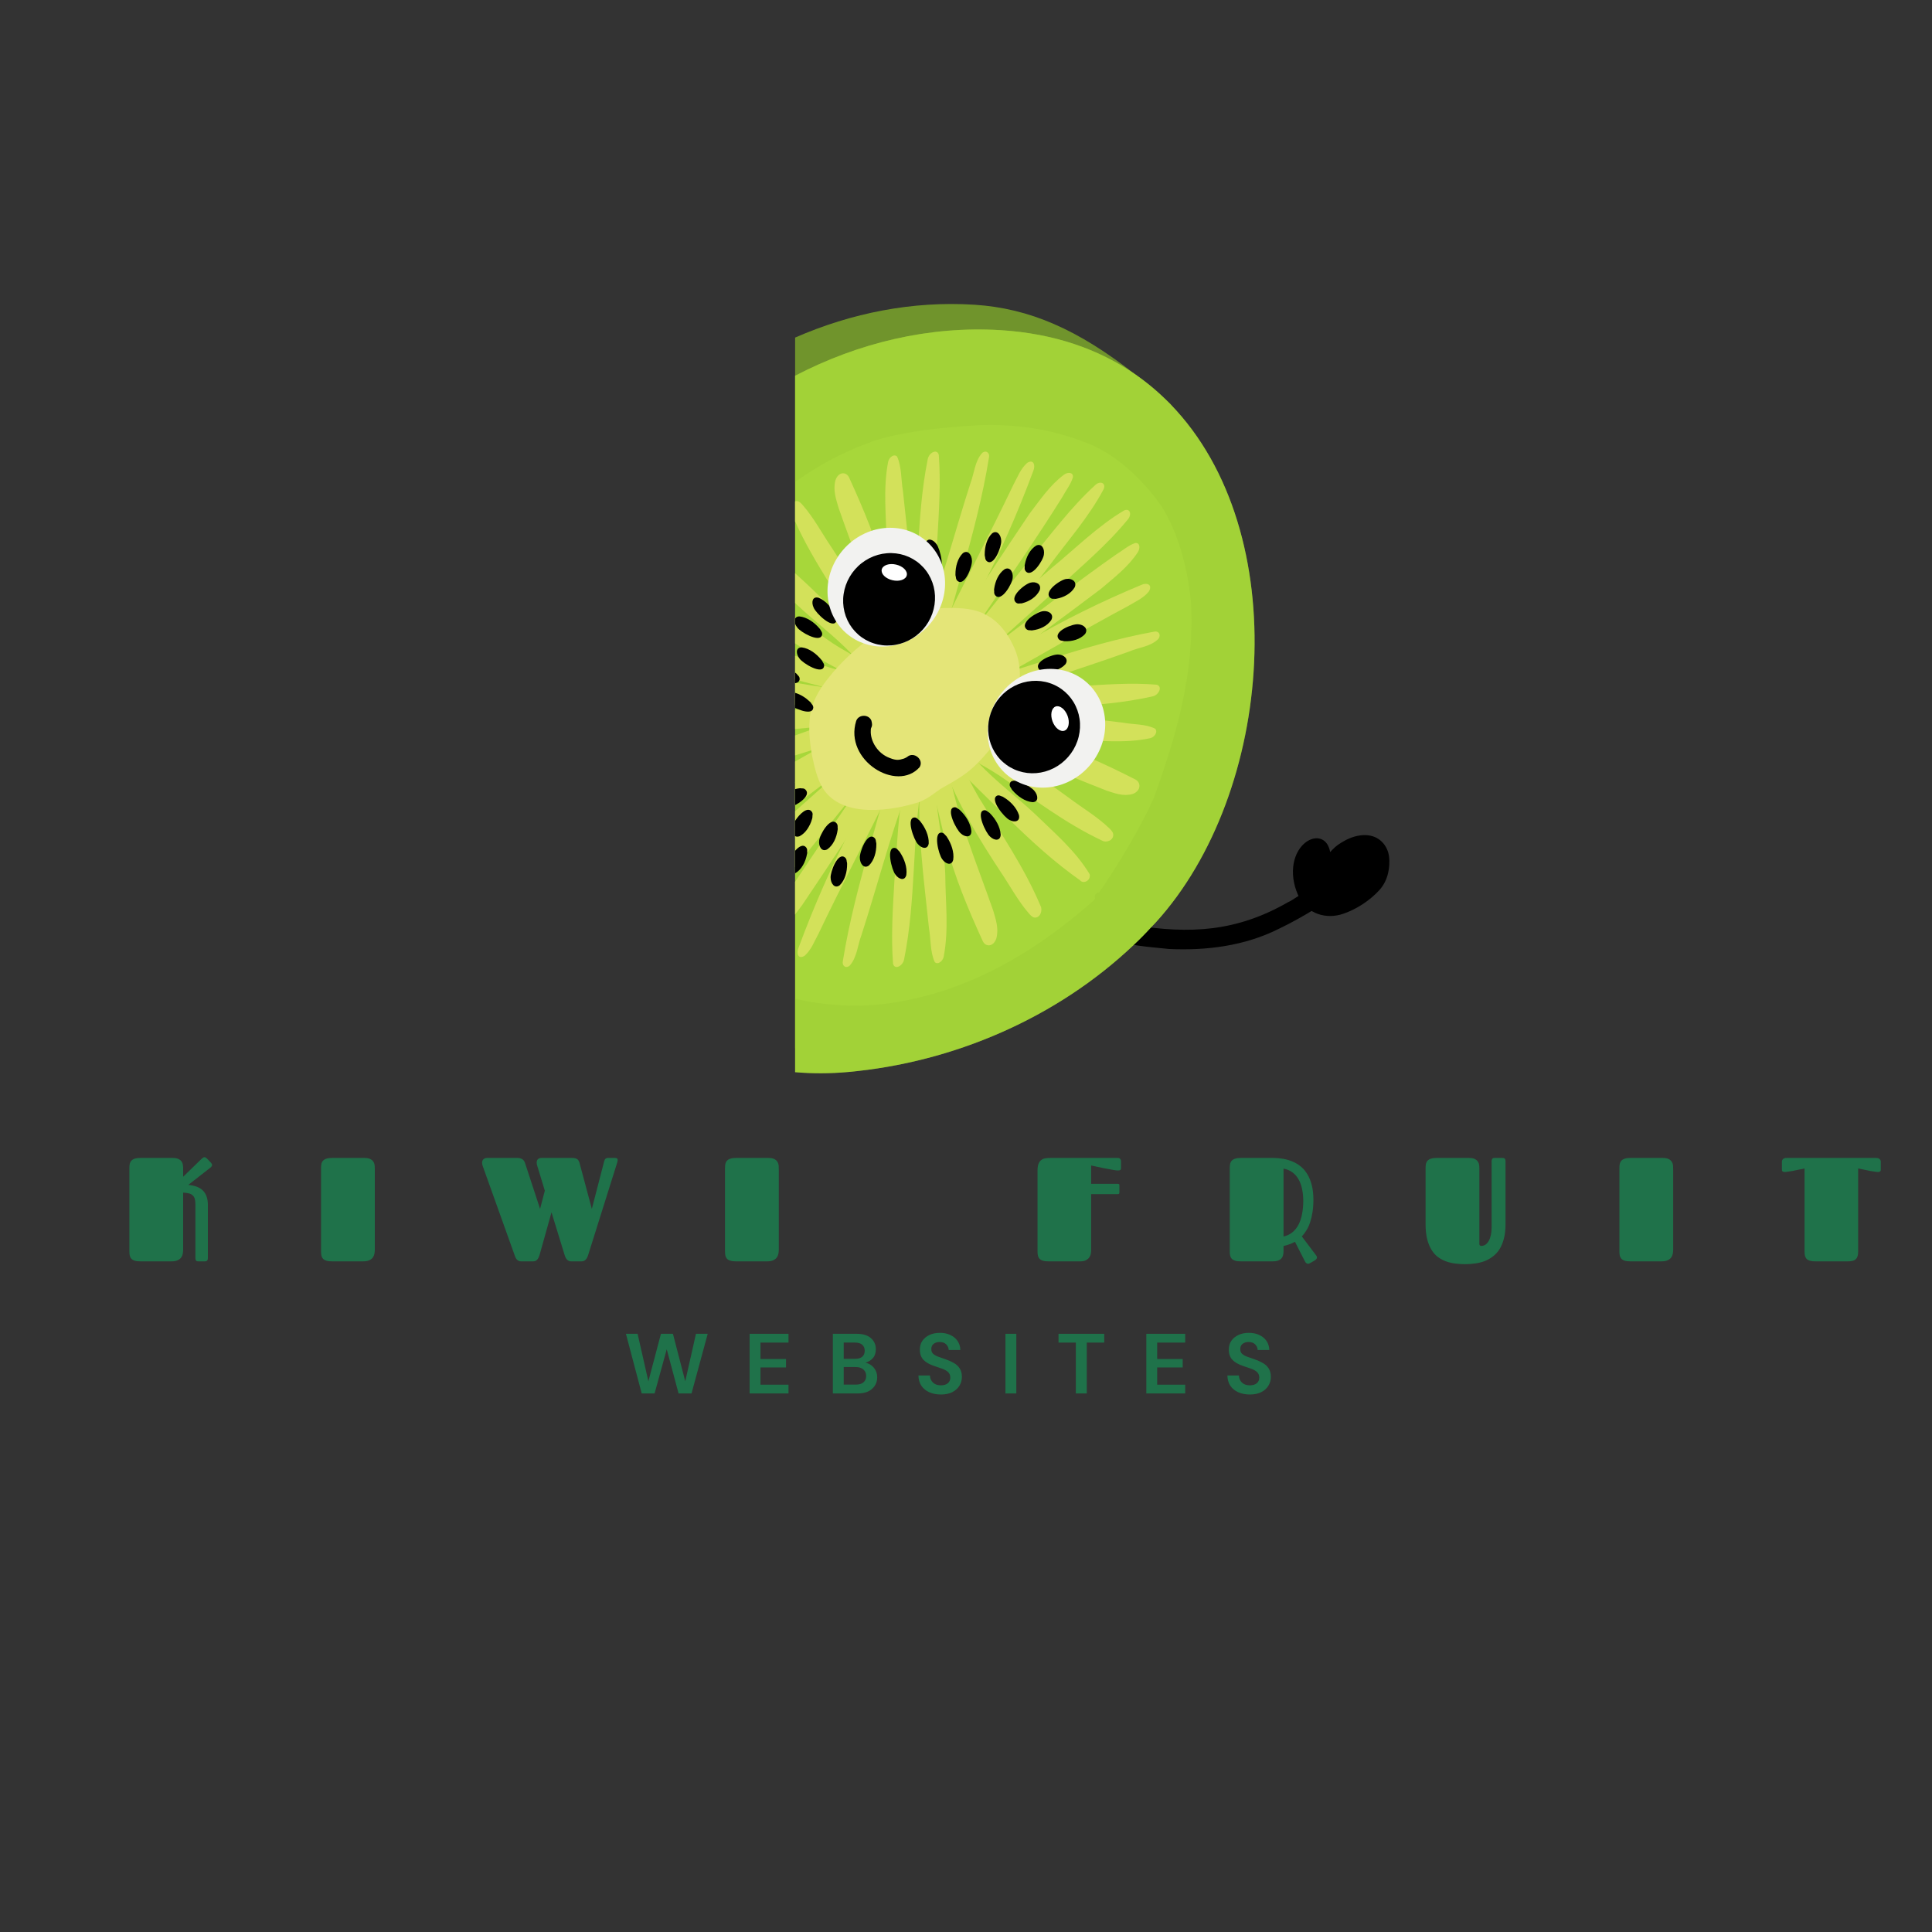 <svg xmlns="http://www.w3.org/2000/svg" xmlns:xlink="http://www.w3.org/1999/xlink" width="500" zoomAndPan="magnify" viewBox="0 0 375 375" height="500" preserveAspectRatio="xMidYMid meet" version="1.0"><rect x="0" y="0" width="375" height="375" fill="#333333" stroke="none"/><defs><g/><clipPath id="e5590bea37"><path d="M 250 162 L 269.824 162 L 269.824 178 L 250 178 Z M 250 162 " clip-rule="nonzero"/></clipPath><clipPath id="8dc7092c22"><path d="M 154.324 59 L 235 59 L 235 204 L 154.324 204 Z M 154.324 59 " clip-rule="nonzero"/></clipPath><clipPath id="57e198c155"><path d="M 154.324 63 L 244 63 L 244 208.398 L 154.324 208.398 Z M 154.324 63 " clip-rule="nonzero"/></clipPath><clipPath id="d1f27fdceb"><path d="M 154.324 150 L 174 150 L 174 186 L 154.324 186 Z M 154.324 150 " clip-rule="nonzero"/></clipPath><clipPath id="586348c4ea"><path d="M 154.324 149 L 172 149 L 172 178 L 154.324 178 Z M 154.324 149 " clip-rule="nonzero"/></clipPath><clipPath id="6b8d87029b"><path d="M 154.324 147 L 170 147 L 170 169 L 154.324 169 Z M 154.324 147 " clip-rule="nonzero"/></clipPath><clipPath id="0ffc1d6fcc"><path d="M 154.324 111 L 171 111 L 171 130 L 154.324 130 Z M 154.324 111 " clip-rule="nonzero"/></clipPath><clipPath id="33d075e74f"><path d="M 154.324 97 L 173 97 L 173 129 L 154.324 129 Z M 154.324 97 " clip-rule="nonzero"/></clipPath><clipPath id="7e9a30a107"><path d="M 154.324 119 L 170 119 L 170 133 L 154.324 133 Z M 154.324 119 " clip-rule="nonzero"/></clipPath><clipPath id="87ab7767a7"><path d="M 154.324 127 L 169 127 L 169 135 L 154.324 135 Z M 154.324 127 " clip-rule="nonzero"/></clipPath><clipPath id="0d4299ded0"><path d="M 154.324 132 L 167 132 L 167 138 L 154.324 138 Z M 154.324 132 " clip-rule="nonzero"/></clipPath><clipPath id="a69e550652"><path d="M 154.324 136 L 167 136 L 167 142 L 154.324 142 Z M 154.324 136 " clip-rule="nonzero"/></clipPath><clipPath id="31c3249b3b"><path d="M 154.324 138 L 166 138 L 166 147 L 154.324 147 Z M 154.324 138 " clip-rule="nonzero"/></clipPath><clipPath id="b57be6aa72"><path d="M 154.324 142 L 166 142 L 166 152 L 154.324 152 Z M 154.324 142 " clip-rule="nonzero"/></clipPath><clipPath id="b808e45b25"><path d="M 154.324 144 L 167 144 L 167 157 L 154.324 157 Z M 154.324 144 " clip-rule="nonzero"/></clipPath><clipPath id="fe3d4a4223"><path d="M 154.324 146 L 169 146 L 169 163 L 154.324 163 Z M 154.324 146 " clip-rule="nonzero"/></clipPath><clipPath id="986075d56e"><path d="M 154.324 157 L 158 157 L 158 163 L 154.324 163 Z M 154.324 157 " clip-rule="nonzero"/></clipPath><clipPath id="f067d8ac36"><path d="M 154.324 164 L 157 164 L 157 170 L 154.324 170 Z M 154.324 164 " clip-rule="nonzero"/></clipPath><clipPath id="dcf3741817"><path d="M 154.324 125 L 160 125 L 160 130 L 154.324 130 Z M 154.324 125 " clip-rule="nonzero"/></clipPath><clipPath id="b059aa5026"><path d="M 154.324 134 L 158 134 L 158 139 L 154.324 139 Z M 154.324 134 " clip-rule="nonzero"/></clipPath><clipPath id="596ccfc3c3"><path d="M 154.324 130 L 156 130 L 156 133 L 154.324 133 Z M 154.324 130 " clip-rule="nonzero"/></clipPath><clipPath id="ad305d16c6"><path d="M 154.324 119 L 160 119 L 160 124 L 154.324 124 Z M 154.324 119 " clip-rule="nonzero"/></clipPath><clipPath id="b3e271f85c"><path d="M 154.324 152 L 157 152 L 157 157 L 154.324 157 Z M 154.324 152 " clip-rule="nonzero"/></clipPath><clipPath id="afff9eb2b1"><path d="M 154.324 63 L 244 63 L 244 208.398 L 154.324 208.398 Z M 154.324 63 " clip-rule="nonzero"/></clipPath></defs><path fill="#000000" d="M 256.117 175.066 C 256.293 173.871 255.18 172.773 253.984 172.945 C 251.891 173.758 251.211 174.59 250.031 175.102 C 240.023 180.863 230.957 181.336 219.934 179.543 C 218.086 179.191 218.316 179.234 216.223 178.445 C 215.77 178.258 215.25 178.262 214.793 178.445 C 213.25 179.02 213.246 181.395 214.793 181.965 C 218.609 183.566 222.82 183.762 226.887 184.195 C 234.16 184.543 241.59 183.602 248.164 180.309 C 250.648 179.133 253.031 177.773 255.375 176.34 C 255.781 176.039 256.051 175.57 256.117 175.066 Z M 256.117 175.066 " fill-opacity="1" fill-rule="nonzero"/><g clip-path="url(#e5590bea37)"><path fill="#000000" d="M 269.621 166.32 C 269.379 164.188 267.762 162.141 265.027 162.094 C 263.617 162.07 262.234 162.496 260.996 163.18 C 259.125 164.207 258.68 164.887 258.184 165.395 C 257.348 160.691 251.652 162.5 251.012 168.219 C 250.781 170.262 251.277 172.453 252.227 174.285 C 253.816 177.344 257.395 178.508 260.719 177.363 C 263.328 176.473 265.816 174.832 267.691 172.816 C 269.59 170.781 269.809 167.977 269.621 166.32 Z M 269.621 166.32 " fill-opacity="1" fill-rule="nonzero"/></g><g clip-path="url(#8dc7092c22)"><path fill="#70942c" d="M 219.16 174.121 C 217.816 175.59 216.43 177.02 214.98 178.391 C 214.582 178.793 214.18 179.16 213.766 179.512 L 213.75 179.527 C 198.93 193.109 179.367 201.344 159.457 203.137 C 157.668 203.297 155.961 203.395 154.332 203.441 L 154.332 65.523 C 165.27 60.742 177.117 58.391 189.094 59.145 C 199.906 59.832 209.277 64.02 220.184 72.547 C 222.32 74.227 224.527 76.066 226.809 78.078 C 226.938 78.207 227.066 78.336 227.195 78.465 C 234.539 86.781 242.359 148.613 219.16 174.121 Z M 219.16 174.121 " fill-opacity="1" fill-rule="nonzero"/></g><g clip-path="url(#57e198c155)"><path fill="#a7d73a" d="M 224.336 179.047 C 224.031 179.383 223.73 179.703 223.406 180.023 C 222.34 181.191 221.219 182.328 220.055 183.414 C 205.109 197.602 185.07 206.223 164.629 208.074 C 161.102 208.395 157.668 208.395 154.332 208.109 L 154.332 72.93 C 166.66 66.52 180.375 63.223 194.27 64.086 C 204.633 64.742 213.238 67.781 220.184 72.547 C 222.594 74.195 224.801 76.051 226.809 78.082 C 226.938 78.211 227.066 78.34 227.195 78.469 C 251.336 103.332 247.277 153.844 224.336 179.047 Z M 224.336 179.047 " fill-opacity="1" fill-rule="nonzero"/></g><path fill="#d3e15a" d="M 211.496 169.676 C 208.73 165.086 204.629 161.633 200.875 157.984 C 197.316 154.645 193.355 151.73 190 148.164 C 189.922 148.117 189.875 148.055 189.84 148.004 C 189.648 147.812 189.473 147.621 189.297 147.426 C 188.562 146.598 187.781 145.141 186.758 145.59 C 186.695 145.637 186.582 145.684 186.438 145.75 C 185.93 145.957 185.016 146.293 184.762 146.789 L 184.762 146.805 C 184.711 146.867 184.699 146.934 184.684 146.996 C 184.586 147.426 184.855 147.684 185.035 147.969 C 185.672 148.816 186.375 149.617 187.094 150.371 C 187.461 150.75 187.828 151.121 188.195 151.488 C 188.738 152.035 189.297 152.578 189.84 153.121 C 191.262 154.512 192.648 155.891 194.055 157.262 C 194.055 157.262 194.055 157.262 194.07 157.281 C 194.727 157.934 195.363 158.559 196.035 159.199 L 196.051 159.215 C 200.332 163.391 204.738 167.418 209.625 170.855 C 210.297 171.676 211.812 170.875 211.496 169.676 Z M 211.496 169.676 " fill-opacity="1" fill-rule="nonzero"/><path fill="#d3e15a" d="M 186.281 147.781 C 187.516 150.094 188.637 152.488 189.953 154.73 C 194.148 161.613 198.758 168.215 201.973 175.844 C 202.406 176.609 201.965 178.203 200.793 178.098 C 200.309 178.008 200.008 177.617 199.699 177.289 C 197.566 174.824 195.996 171.84 194.148 169.113 C 189.957 162.746 185.969 156.16 183.152 148.75 C 182.617 147.875 183.535 147.055 184.551 146.84 C 184.883 146.77 185.156 146.762 185.473 146.816 C 185.949 146.891 186.051 147.426 186.281 147.781 Z M 186.281 147.781 " fill-opacity="1" fill-rule="nonzero"/><path fill="#d3e15a" d="M 192.789 176.766 C 193.246 178.406 193.902 180.125 193.406 182.094 C 192.855 183.824 191.305 183.867 190.746 182.656 C 187.91 176.461 185.234 170.09 183.473 163.223 C 182.516 159.074 181.043 153.438 180.555 149.945 C 180.402 148.852 183.035 147.129 183.812 147.852 C 185.68 158.484 189.473 167.242 192.789 176.766 Z M 192.789 176.766 " fill-opacity="1" fill-rule="nonzero"/><path fill="#d3e15a" d="M 181.695 151.254 C 181.668 151.746 181.656 154.016 181.66 153.68 C 181.918 159.184 183.309 164.332 183.48 169.863 C 183.504 175.086 184.195 180.316 183.172 185.688 C 183.016 186.543 182.039 187.355 181.434 186.734 C 180.531 184.789 180.68 182.262 180.301 180.055 C 179.312 170.465 177.926 160.887 178.625 150.875 C 178.699 149.949 179.398 149.57 180.121 149.297 C 180.941 148.984 181.789 149.453 181.695 151.254 Z M 181.695 151.254 " fill-opacity="1" fill-rule="nonzero"/><path fill="#d3e15a" d="M 179.113 149.84 C 179.27 150.27 179.055 150.84 179.02 151.332 C 176.969 163.098 177.848 174.434 175.484 186.23 C 175.238 187.492 173.668 188.336 173.34 187.059 C 172.934 181.793 173.293 176.242 173.617 170.77 C 174.199 164.199 174.195 157.637 175.793 150.941 C 176.18 150.055 178.91 149.367 179.113 149.84 Z M 179.113 149.84 " fill-opacity="1" fill-rule="nonzero"/><path fill="#d3e15a" d="M 176.785 150.996 C 177 151.77 176.246 152.73 176.027 153.57 C 172.617 162.84 170.207 172.219 167.195 181.535 C 166.473 183.414 166.344 185.91 164.879 187.473 C 164.062 188.051 163.391 187.371 163.602 186.516 C 164.801 179.059 166.773 171.539 168.91 164.059 C 170.047 160.188 170.902 156.266 172.586 152.453 C 172.887 151.879 173.078 151.184 173.566 150.727 C 174.156 150.164 176.566 150.449 176.785 150.996 Z M 176.785 150.996 " fill-opacity="1" fill-rule="nonzero"/><g clip-path="url(#d1f27fdceb)"><path fill="#d3e15a" d="M 172.633 150.977 C 173.047 151.277 173.52 151.312 173.395 151.926 C 173.293 152.414 173.047 152.852 172.816 153.32 C 168.086 162.863 163.27 172.004 158.84 181.297 C 158.059 182.727 157.453 184.395 156.184 185.508 C 154.922 186.309 154.527 185.039 155.008 183.926 C 157.984 175.895 161.469 167.879 165.566 160.129 C 167.148 157.215 168.707 154.277 170.523 151.469 C 170.777 151.109 171.008 150.668 171.422 150.516 C 172.113 150.215 172.152 150.625 172.633 150.977 Z M 172.633 150.977 " fill-opacity="1" fill-rule="nonzero"/></g><g clip-path="url(#586348c4ea)"><path fill="#d3e15a" d="M 171.797 151.234 C 170.523 153.203 169.227 155.188 167.934 157.172 C 166.605 159.199 165.281 161.234 163.957 163.266 C 163.938 163.281 163.938 163.297 163.922 163.312 C 161.207 167.457 158.461 171.598 155.699 175.676 C 155.234 176.285 154.785 176.895 154.324 177.5 L 154.324 171.148 C 155.891 168.785 157.473 166.43 159.055 164.094 L 162.121 159.582 C 162.836 158.547 163.539 157.504 164.246 156.461 C 164.355 156.305 164.469 156.125 164.582 155.969 C 165.219 155.07 165.855 154.176 166.512 153.297 C 167.355 152.129 168.219 150.961 169.113 149.809 C 169.227 149.664 169.371 149.523 169.512 149.441 C 169.641 149.359 169.77 149.312 169.898 149.297 C 169.941 149.277 169.992 149.277 170.043 149.312 C 170.266 149.328 170.535 149.52 170.824 149.742 L 170.84 149.762 C 171.098 149.969 171.336 150.223 171.496 150.48 C 171.703 150.773 171.832 151.047 171.797 151.234 Z M 171.797 151.234 " fill-opacity="1" fill-rule="nonzero"/></g><g clip-path="url(#6b8d87029b)"><path fill="#d3e15a" d="M 169.516 149.445 L 169.516 149.523 C 169.371 150.258 168.574 150.754 168.129 151.363 C 167.566 152 167.023 152.641 166.516 153.297 C 165.637 154.305 164.809 155.344 163.977 156.367 C 163.113 157.422 162.25 158.492 161.391 159.566 L 161.371 159.582 C 160.703 160.461 160 161.344 159.297 162.207 C 159.281 162.223 159.281 162.223 159.281 162.238 C 158.418 163.309 157.555 164.398 156.68 165.453 L 156.68 165.469 C 156.359 165.867 156.039 166.254 155.723 166.637 C 155.258 167.195 154.793 167.754 154.332 168.332 L 154.332 162.352 C 154.332 162.336 154.348 162.316 154.367 162.305 C 155.469 160.883 156.582 159.457 157.734 158.066 C 158.723 156.82 159.746 155.59 160.801 154.375 C 162.172 152.758 163.578 151.172 165.031 149.637 C 165.703 149 166.324 148.102 167.156 147.766 C 167.555 147.621 167.844 147.75 168.113 147.91 C 168.191 147.945 168.258 147.992 168.336 148.039 C 168.688 148.293 169.5 148.996 169.516 149.445 Z M 169.516 149.445 " fill-opacity="1" fill-rule="nonzero"/></g><path fill="#d3e15a" d="M 187.359 146.641 C 189.547 147.941 191.816 149.121 193.941 150.512 C 200.465 154.93 206.723 159.789 213.949 163.176 C 214.672 163.625 216.184 163.16 216.078 161.922 C 215.992 161.41 215.625 161.094 215.312 160.77 C 212.973 158.52 210.148 156.863 207.562 154.922 C 201.531 150.504 195.285 146.301 188.27 143.336 C 187.438 142.777 186.664 143.742 186.461 144.816 C 186.395 145.168 186.391 145.457 186.441 145.793 C 186.516 146.293 187.02 146.398 187.359 146.641 Z M 187.359 146.641 " fill-opacity="1" fill-rule="nonzero"/><path fill="#d3e15a" d="M 214.805 153.465 C 216.355 153.945 217.988 154.637 219.848 154.109 C 221.484 153.523 221.52 151.887 220.375 151.297 C 214.504 148.312 208.473 145.5 201.969 143.652 C 198.035 142.648 192.699 141.102 189.391 140.594 C 188.352 140.434 186.727 143.223 187.414 144.043 C 197.488 145.988 205.785 149.977 214.805 153.465 Z M 214.805 153.465 " fill-opacity="1" fill-rule="nonzero"/><path fill="#d3e15a" d="M 190.637 141.789 C 191.105 141.758 193.254 141.742 192.934 141.746 C 198.141 142.008 203.016 143.465 208.254 143.641 C 213.199 143.656 218.148 144.375 223.234 143.285 C 224.043 143.121 224.809 142.09 224.219 141.445 C 222.379 140.492 219.984 140.652 217.898 140.258 C 208.82 139.234 199.754 137.785 190.27 138.547 C 189.395 138.629 189.039 139.363 188.777 140.133 C 188.488 140.996 188.934 141.895 190.637 141.789 Z M 190.637 141.789 " fill-opacity="1" fill-rule="nonzero"/><path fill="#d3e15a" d="M 189.293 139.062 C 189.699 139.23 190.238 138.996 190.707 138.965 C 201.84 136.773 212.57 137.688 223.738 135.164 C 224.93 134.906 225.723 133.242 224.516 132.898 C 219.531 132.48 214.277 132.871 209.098 133.223 C 202.879 133.852 196.664 133.855 190.332 135.559 C 189.488 135.965 188.848 138.852 189.293 139.062 Z M 189.293 139.062 " fill-opacity="1" fill-rule="nonzero"/><path fill="#d3e15a" d="M 190.383 136.605 C 191.117 136.828 192.023 136.035 192.816 135.797 C 201.586 132.18 210.461 129.617 219.273 126.418 C 221.047 125.652 223.41 125.512 224.883 123.961 C 225.43 123.098 224.789 122.387 223.977 122.613 C 216.918 123.891 209.805 125.992 202.73 128.258 C 199.07 129.465 195.359 130.379 191.75 132.16 C 191.211 132.48 190.555 132.68 190.117 133.203 C 189.594 133.828 189.863 136.371 190.383 136.605 Z M 190.383 136.605 " fill-opacity="1" fill-rule="nonzero"/><path fill="#d3e15a" d="M 190.355 132.215 C 190.645 132.652 190.68 133.152 191.254 133.016 C 191.719 132.91 192.133 132.652 192.578 132.402 C 201.602 127.391 210.246 122.285 219.031 117.59 C 220.383 116.762 221.961 116.117 223.012 114.773 C 223.766 113.441 222.57 113.023 221.516 113.535 C 213.922 116.695 206.344 120.391 199.012 124.734 C 196.254 126.41 193.48 128.062 190.824 129.988 C 190.484 130.254 190.066 130.504 189.922 130.938 C 189.637 131.668 190.02 131.711 190.355 132.215 Z M 190.355 132.215 " fill-opacity="1" fill-rule="nonzero"/><path fill="#d3e15a" d="M 190.594 131.336 C 198.262 125.746 206.078 120.066 213.707 114.281 C 216.207 112.145 218.98 110.047 220.82 107.227 C 221.355 106.445 221.293 105.273 220.344 105.398 C 219.051 105.828 217.855 106.895 216.633 107.633 C 209.324 112.738 202.219 118.285 195.066 123.707 C 193.105 125.273 191.148 126.844 189.25 128.508 C 188.988 128.715 188.793 129.023 188.758 129.332 C 188.664 129.949 190.023 131.434 190.594 131.336 Z M 190.594 131.336 " fill-opacity="1" fill-rule="nonzero"/><path fill="#d3e15a" d="M 188.977 128.926 C 189.676 128.777 190.137 127.934 190.711 127.457 C 195.402 122.914 200.383 118.754 205.16 114.32 C 209.828 109.957 214.809 105.859 218.891 100.844 C 219.711 99.93 219.398 98.594 218.223 99.062 C 213.102 102.059 208.355 106.805 204.242 110.148 C 199.016 114.582 193.848 119.156 189.07 124.184 C 188.477 124.902 187.625 125.562 187.309 126.426 C 187.148 126.98 187.367 127.332 187.574 127.676 C 187.82 128.078 188.547 129.004 188.977 128.926 Z M 188.977 128.926 " fill-opacity="1" fill-rule="nonzero"/><g clip-path="url(#0ffc1d6fcc)"><path fill="#d3e15a" d="M 170.523 127.371 C 169.945 126.605 169.309 125.871 168.652 125.18 C 168.445 124.957 168.223 124.73 168.016 124.508 C 167.793 124.285 167.566 124.059 167.344 123.836 C 167.266 123.758 167.184 123.676 167.105 123.594 C 166.641 123.148 166.176 122.684 165.715 122.223 C 165.668 122.172 165.605 122.125 165.555 122.059 C 165.52 122.043 165.508 122.043 165.508 122.027 C 164.008 120.539 162.504 119.066 161.004 117.598 C 160.941 117.535 160.875 117.453 160.797 117.391 C 160.652 117.23 160.496 117.086 160.332 116.941 C 158.371 115.008 156.371 113.102 154.328 111.266 L 154.328 117.039 C 154.441 117.148 154.555 117.246 154.664 117.359 C 158.113 120.602 161.945 123.434 165.219 126.84 C 165.348 126.953 165.457 127.082 165.555 127.195 C 165.812 127.434 166.035 127.676 166.258 127.93 C 166.992 128.746 167.773 130.199 168.797 129.75 C 168.859 129.719 168.973 129.672 169.117 129.605 C 169.629 129.383 170.539 129.047 170.797 128.535 C 170.84 128.473 170.859 128.406 170.875 128.344 C 170.953 127.914 170.695 127.66 170.523 127.371 Z M 170.523 127.371 " fill-opacity="1" fill-rule="nonzero"/></g><g clip-path="url(#33d075e74f)"><path fill="#d3e15a" d="M 172.391 127.66 C 172.133 128.078 171.574 128.398 171.004 128.508 C 170.922 128.523 170.859 128.543 170.797 128.543 C 170.555 128.59 170.332 128.574 170.09 128.543 C 169.609 128.461 169.504 127.934 169.277 127.566 C 168.816 126.703 168.383 125.84 167.938 124.977 C 167.887 124.879 167.84 124.785 167.793 124.691 C 167.629 124.402 167.488 124.129 167.344 123.844 C 167.328 123.809 167.312 123.781 167.293 123.746 C 166.75 122.691 166.191 121.637 165.605 120.629 C 165.043 119.734 164.5 118.82 163.957 117.926 C 163.941 117.926 163.926 117.895 163.926 117.895 C 163.848 117.781 163.766 117.672 163.688 117.543 C 163.688 117.527 163.688 117.527 163.688 117.527 C 162.918 116.309 162.152 115.094 161.387 113.863 L 161.387 113.848 C 161.18 113.527 160.988 113.227 160.777 112.906 C 158.445 109.145 156.18 105.309 154.324 101.199 L 154.324 97.309 C 154.453 97.262 154.594 97.246 154.758 97.262 C 155.238 97.359 155.539 97.746 155.844 98.078 C 157.98 100.539 159.547 103.516 161.398 106.25 C 161.812 106.871 162.215 107.5 162.613 108.121 C 163.426 109.371 164.207 110.598 164.977 111.883 C 164.977 111.883 164.977 111.883 164.977 111.898 C 167.066 115.305 169.016 118.82 170.676 122.535 C 170.691 122.551 170.711 122.551 170.691 122.566 C 170.691 122.566 170.711 122.582 170.711 122.602 C 171.125 123.496 171.527 124.395 171.859 125.301 C 171.906 125.363 171.941 125.43 171.941 125.492 C 172.113 125.863 172.258 126.246 172.402 126.613 C 172.633 126.988 172.598 127.359 172.391 127.66 Z M 172.391 127.66 " fill-opacity="1" fill-rule="nonzero"/></g><path fill="#d3e15a" d="M 162.77 98.586 C 162.309 96.945 161.652 95.227 162.148 93.258 C 162.703 91.531 164.25 91.488 164.812 92.695 C 167.648 98.891 170.32 105.262 172.082 112.129 C 173.039 116.277 174.512 121.914 175.004 125.406 C 175.156 126.504 172.52 128.223 171.742 127.5 C 169.879 116.867 166.086 108.113 162.77 98.586 Z M 162.77 98.586 " fill-opacity="1" fill-rule="nonzero"/><path fill="#d3e15a" d="M 173.863 124.102 C 173.887 123.605 173.902 121.336 173.898 121.672 C 173.637 116.168 172.25 111.02 172.074 105.488 C 172.051 100.266 171.359 95.035 172.383 89.664 C 172.539 88.812 173.516 87.996 174.121 88.621 C 175.027 90.562 174.879 93.09 175.258 95.297 C 176.242 104.887 177.633 114.465 176.93 124.48 C 176.855 125.402 176.156 125.785 175.434 126.059 C 174.613 126.367 173.762 125.898 173.863 124.102 Z M 173.863 124.102 " fill-opacity="1" fill-rule="nonzero"/><path fill="#d3e15a" d="M 176.445 125.512 C 176.285 125.082 176.504 124.512 176.535 124.02 C 178.59 112.258 177.707 100.918 180.074 89.121 C 180.316 87.859 181.891 87.02 182.219 88.293 C 182.621 93.559 182.266 99.109 181.938 104.582 C 181.355 111.152 181.363 117.719 179.762 124.414 C 179.375 125.301 176.645 125.984 176.445 125.512 Z M 176.445 125.512 " fill-opacity="1" fill-rule="nonzero"/><path fill="#d3e15a" d="M 178.77 124.355 C 178.555 123.582 179.309 122.625 179.531 121.781 C 182.938 112.512 185.352 103.133 188.359 93.816 C 189.082 91.938 189.211 89.445 190.676 87.883 C 191.492 87.301 192.168 87.98 191.953 88.836 C 190.754 96.293 188.781 103.812 186.645 111.293 C 185.512 115.168 184.652 119.086 182.973 122.898 C 182.668 123.473 182.477 124.168 181.992 124.629 C 181.398 125.188 178.992 124.906 178.77 124.355 Z M 178.77 124.355 " fill-opacity="1" fill-rule="nonzero"/><path fill="#d3e15a" d="M 182.922 124.379 C 182.512 124.078 182.035 124.043 182.16 123.43 C 182.266 122.941 182.508 122.504 182.742 122.035 C 187.469 112.492 192.285 103.352 196.715 94.059 C 197.496 92.629 198.102 90.961 199.371 89.848 C 200.633 89.047 201.031 90.316 200.551 91.43 C 197.57 99.461 194.086 107.477 189.988 115.227 C 188.41 118.141 186.852 121.078 185.035 123.891 C 184.781 124.246 184.547 124.688 184.137 124.84 C 183.441 125.137 183.402 124.73 182.922 124.379 Z M 182.922 124.379 " fill-opacity="1" fill-rule="nonzero"/><path fill="#d3e15a" d="M 183.758 124.121 C 189.035 116.012 194.398 107.742 199.859 99.672 C 201.875 97.027 203.852 94.094 206.523 92.141 C 207.262 91.574 208.371 91.641 208.25 92.645 C 207.848 94.008 206.84 95.273 206.141 96.566 C 201.324 104.297 196.082 111.816 190.965 119.383 C 189.488 121.457 188 123.527 186.434 125.535 C 186.238 125.812 185.945 126.02 185.656 126.059 C 185.074 126.16 183.668 124.727 183.758 124.121 Z M 183.758 124.121 " fill-opacity="1" fill-rule="nonzero"/><path fill="#d3e15a" d="M 186.039 125.832 C 186.184 125.09 186.977 124.605 187.422 123.996 C 191.711 119.035 195.645 113.766 199.832 108.711 C 203.953 103.77 207.82 98.504 212.562 94.176 C 213.426 93.309 214.688 93.637 214.25 94.879 C 211.426 100.293 206.941 105.316 203.785 109.668 C 199.598 115.203 195.277 120.668 190.531 125.723 C 189.852 126.355 189.23 127.254 188.41 127.594 C 187.887 127.762 187.551 127.535 187.227 127.312 C 186.848 127.051 185.969 126.285 186.039 125.832 Z M 186.039 125.832 " fill-opacity="1" fill-rule="nonzero"/><g clip-path="url(#7e9a30a107)"><path fill="#d3e15a" d="M 169.102 130.539 C 168.988 131.148 168.688 131.723 168.285 131.996 C 168 132.219 167.648 132.266 167.277 132.012 C 166 131.469 164.738 130.891 163.512 130.254 C 163.145 130.074 162.762 129.898 162.395 129.691 C 161.371 129.164 160.379 128.605 159.391 128.043 C 159.391 128.027 159.375 128.027 159.359 128.012 C 158.066 127.277 156.785 126.477 155.543 125.66 C 155.129 125.406 154.73 125.152 154.328 124.879 L 154.328 119.793 C 154.375 119.824 154.426 119.855 154.473 119.887 C 156.152 121.055 157.828 122.238 159.504 123.391 C 160.207 123.887 160.91 124.367 161.613 124.848 C 162.75 125.598 163.945 126.27 165.125 126.945 C 165.27 127.039 165.414 127.121 165.559 127.199 C 166.438 127.695 167.312 128.191 168.191 128.719 C 168.543 128.961 169.039 129.07 169.121 129.566 L 169.121 129.613 C 169.164 129.934 169.164 130.203 169.102 130.539 Z M 169.102 130.539 " fill-opacity="1" fill-rule="nonzero"/></g><g clip-path="url(#87ab7767a7)"><path fill="#d3e15a" d="M 168.285 131.996 C 168.238 132.824 167.535 134.008 166.848 134.523 C 166.605 134.699 166.367 134.793 166.16 134.762 C 164.453 134.492 162.184 133.961 159.852 133.355 C 159.758 133.324 159.664 133.305 159.551 133.277 C 158.051 132.895 156.535 132.477 155.129 132.109 C 154.855 132.047 154.586 131.965 154.328 131.902 L 154.328 127.281 C 154.535 127.359 154.742 127.441 154.949 127.504 L 154.969 127.52 C 156.613 128.125 158.273 128.703 159.965 129.23 C 160.699 129.473 161.449 129.695 162.215 129.902 C 162.645 130.031 163.062 130.145 163.508 130.254 C 165.008 130.652 166.559 131.023 168.137 131.328 C 168.273 131.484 168.316 131.727 168.285 131.996 Z M 168.285 131.996 " fill-opacity="1" fill-rule="nonzero"/></g><g clip-path="url(#0d4299ded0)"><path fill="#d3e15a" d="M 166.77 135.223 C 166.641 135.605 166.5 135.992 166.258 136.277 C 166.035 136.566 165.73 136.773 165.285 136.805 C 163.957 136.918 162.617 136.969 161.309 136.984 C 160.125 137.031 158.945 137.016 157.777 136.984 L 157.699 136.984 C 156.562 136.953 155.449 136.906 154.328 136.824 L 154.328 132.52 C 154.406 132.52 154.473 132.535 154.555 132.551 C 156.199 132.82 157.844 133.113 159.52 133.32 C 159.633 133.336 159.746 133.352 159.855 133.352 C 160.75 133.465 161.66 133.559 162.586 133.605 C 162.586 133.605 162.602 133.605 162.621 133.605 C 162.891 133.605 164.52 133.59 164.918 133.559 C 166.164 133.48 166.738 133.93 166.852 134.52 C 166.879 134.746 166.852 134.988 166.77 135.223 Z M 166.77 135.223 " fill-opacity="1" fill-rule="nonzero"/></g><g clip-path="url(#a69e550652)"><path fill="#d3e15a" d="M 165.57 139.48 L 165.57 139.5 C 165.441 139.645 165.332 139.738 165.219 139.801 C 163.176 140.344 161.145 140.73 159.121 141 C 158.434 141.098 157.742 141.18 157.078 141.242 C 156.148 141.336 155.242 141.418 154.328 141.496 L 154.328 137.754 C 154.555 137.734 154.762 137.719 154.984 137.688 C 155.828 137.625 156.691 137.562 157.539 137.465 C 157.652 137.449 157.746 137.449 157.844 137.434 C 158.996 137.305 160.141 137.18 161.309 136.984 C 162.488 136.824 163.668 136.633 164.855 136.391 C 165.316 136.344 165.859 136.121 166.258 136.277 C 166.645 136.473 166.227 138.598 165.57 139.48 Z M 165.57 139.48 " fill-opacity="1" fill-rule="nonzero"/></g><g clip-path="url(#31c3249b3b)"><path fill="#d3e15a" d="M 165.445 142.152 C 165.285 142.344 165.094 142.488 164.902 142.582 L 164.902 142.598 C 164.551 142.84 164.152 142.984 163.801 143.191 C 162.285 143.945 160.734 144.555 159.184 145.082 C 158.609 145.273 158.035 145.461 157.461 145.641 C 156.426 145.977 155.367 146.297 154.332 146.617 L 154.332 142.746 C 155.242 142.426 156.168 142.09 157.098 141.754 C 157.766 141.512 158.438 141.258 159.121 141 C 160.32 140.535 161.535 140.059 162.75 139.562 C 163.531 139.32 164.438 138.523 165.176 138.746 C 165.336 138.809 165.461 139.102 165.574 139.48 L 165.574 139.5 C 165.781 140.359 165.793 141.719 165.445 142.152 Z M 165.445 142.152 " fill-opacity="1" fill-rule="nonzero"/></g><g clip-path="url(#b57be6aa72)"><path fill="#d3e15a" d="M 165.668 144.344 C 165.648 144.359 165.648 144.387 165.633 144.422 C 165.488 144.852 165.074 145.094 164.738 145.363 C 162.629 146.883 160.457 148.227 158.285 149.555 C 157.711 149.906 157.121 150.262 156.547 150.609 C 155.812 151.043 155.078 151.473 154.328 151.887 L 154.328 147.809 C 155.383 147.215 156.449 146.609 157.523 146 C 158.066 145.695 158.625 145.379 159.184 145.074 C 160.445 144.352 161.707 143.652 162.984 142.945 C 163.414 142.688 163.832 142.434 164.293 142.324 C 164.629 142.262 164.773 142.371 164.898 142.578 L 164.898 142.598 C 165.012 142.742 165.078 142.949 165.203 143.141 C 165.523 143.625 165.891 143.688 165.668 144.344 Z M 165.668 144.344 " fill-opacity="1" fill-rule="nonzero"/></g><g clip-path="url(#b808e45b25)"><path fill="#d3e15a" d="M 166.801 146.023 C 166.785 146.152 166.738 146.293 166.641 146.422 C 166.562 146.582 166.449 146.727 166.305 146.836 C 165.25 147.762 164.18 148.66 163.094 149.555 C 163.094 149.555 163.078 149.57 163.062 149.57 C 162.215 150.277 161.352 150.961 160.492 151.652 C 160.141 151.922 159.77 152.195 159.422 152.465 C 158.305 153.297 157.234 154.129 156.117 154.961 C 156.117 154.961 156.117 154.977 156.082 154.992 C 155.602 155.363 155.109 155.742 154.617 156.113 C 154.598 156.145 154.57 156.16 154.535 156.16 C 154.473 156.223 154.406 156.27 154.328 156.336 L 154.328 151.781 C 155.605 150.836 156.867 149.906 158.145 148.996 C 160.43 147.316 162.695 145.668 164.961 144.023 C 165.141 143.988 165.395 144.117 165.668 144.344 C 165.938 144.535 166.227 144.836 166.434 145.125 C 166.625 145.398 166.77 145.652 166.785 145.863 C 166.801 145.926 166.801 145.973 166.801 146.023 Z M 166.801 146.023 " fill-opacity="1" fill-rule="nonzero"/></g><g clip-path="url(#fe3d4a4223)"><path fill="#d3e15a" d="M 168.254 148.934 C 167.938 149.797 167.074 150.453 166.48 151.172 C 165.078 152.645 163.641 154.082 162.184 155.477 C 160.539 157.059 158.879 158.582 157.188 160.113 L 157.172 160.113 C 156.324 160.883 155.465 161.633 154.586 162.383 C 154.508 162.465 154.43 162.527 154.332 162.609 L 154.332 157.457 C 156.09 155.891 157.848 154.34 159.586 152.789 C 160.754 151.719 161.918 150.66 163.066 149.574 C 163.082 149.574 163.102 149.559 163.102 149.559 C 163.691 149 164.266 148.453 164.84 147.895 C 165.434 147.414 165.879 146.582 166.582 146.426 L 166.645 146.426 C 167.09 146.441 167.746 147.289 167.984 147.688 C 168.031 147.766 168.082 147.832 168.113 147.91 C 168.273 148.18 168.383 148.5 168.254 148.934 Z M 168.254 148.934 " fill-opacity="1" fill-rule="nonzero"/></g><path fill="#e4e578" d="M 190.855 119.055 C 190.961 119.109 191.059 119.172 191.156 119.234 C 193.543 120.352 195.406 122.641 196.559 125.094 C 198.098 128.074 198.277 131.473 197.547 134.527 C 196.75 138.105 195.324 141.531 193.105 144.277 C 191.613 146.133 190.066 147.965 188.262 149.488 C 186.672 150.812 184.871 151.812 183.078 152.824 C 181.641 153.609 180.734 154.711 178.43 155.676 C 173.297 157.344 163.395 158.98 159.672 152.941 C 158.621 151.137 158.137 149.074 157.703 147.07 C 157.23 144.629 156.938 142.133 157.16 139.703 C 157.348 136.629 158.867 134.02 160.641 131.789 C 163.164 128.531 166.207 125.781 169.488 123.391 C 171.121 122.242 172.703 120.984 174.504 120.105 C 177.195 118.898 180.117 118.145 183.121 118.023 C 185.672 117.984 188.383 117.945 190.855 119.055 Z M 190.855 119.055 " fill-opacity="1" fill-rule="nonzero"/><path fill="#000000" d="M 197.777 158.191 C 198.062 159.516 196.848 159.672 195.934 159.148 C 194.969 158.707 191.977 155.109 193.566 154.426 C 193.797 154.332 194.047 154.395 194.273 154.516 C 194.492 154.562 194.695 154.664 194.75 154.711 C 196.043 155.469 197.293 156.707 197.777 158.191 Z M 197.777 158.191 " fill-opacity="1" fill-rule="nonzero"/><path fill="#000000" d="M 188.547 161.336 C 188.527 162.668 187.289 162.508 186.5 161.773 C 185.645 161.109 183.496 156.93 185.227 156.691 C 185.48 156.656 185.711 156.777 185.914 156.953 C 186.121 157.051 186.301 157.203 186.344 157.262 C 187.449 158.305 188.41 159.801 188.547 161.336 Z M 188.547 161.336 " fill-opacity="1" fill-rule="nonzero"/><path fill="#000000" d="M 180.266 163.699 C 180.074 164.996 178.852 164.66 178.156 163.832 C 177.387 163.055 175.777 158.652 177.547 158.672 C 177.801 158.676 178.02 158.828 178.199 159.027 C 178.391 159.156 178.555 159.324 178.59 159.387 C 179.559 160.574 180.324 162.176 180.266 163.699 Z M 180.266 163.699 " fill-opacity="1" fill-rule="nonzero"/><path fill="#000000" d="M 175.914 169.848 C 175.59 171.102 174.398 170.633 173.785 169.734 C 173.09 168.887 171.926 164.367 173.699 164.586 C 173.957 164.617 174.16 164.797 174.316 165.012 C 174.5 165.16 174.641 165.348 174.672 165.414 C 175.527 166.691 176.133 168.355 175.914 169.848 Z M 175.914 169.848 " fill-opacity="1" fill-rule="nonzero"/><g clip-path="url(#986075d56e)"><path fill="#000000" d="M 157.73 158.062 C 157.73 158.16 157.715 158.254 157.699 158.336 C 157.715 158.578 157.664 158.801 157.648 158.863 C 157.535 159.281 157.379 159.711 157.184 160.113 L 157.168 160.113 C 156.723 161.055 156.051 161.875 155.172 162.32 C 154.949 162.402 154.742 162.418 154.578 162.383 C 154.5 162.367 154.422 162.336 154.355 162.305 C 154.34 162.305 154.324 162.305 154.324 162.289 L 154.324 159.328 C 155.168 158 156.812 156.402 157.598 157.602 C 157.703 157.746 157.73 157.906 157.73 158.062 Z M 157.73 158.062 " fill-opacity="1" fill-rule="nonzero"/></g><path fill="#000000" d="M 168.664 167.984 C 167.672 168.723 166.918 167.621 166.898 166.559 C 166.785 165.48 168.328 161.348 169.73 162.629 C 169.93 162.816 170.004 163.074 170.02 163.336 C 170.09 163.562 170.109 163.793 170.098 163.863 C 170.109 165.359 169.691 166.992 168.664 167.984 Z M 168.664 167.984 " fill-opacity="1" fill-rule="nonzero"/><path fill="#000000" d="M 162.988 171.828 C 161.996 172.57 161.246 171.465 161.227 170.406 C 161.109 169.328 162.652 165.195 164.055 166.473 C 164.254 166.66 164.332 166.922 164.344 167.184 C 164.418 167.41 164.438 167.641 164.422 167.711 C 164.434 169.207 164.012 170.84 162.988 171.828 Z M 162.988 171.828 " fill-opacity="1" fill-rule="nonzero"/><path fill="#000000" d="M 185.016 166.898 C 184.684 168.152 183.496 167.672 182.891 166.773 C 182.199 165.918 181.055 161.395 182.828 161.621 C 183.086 161.66 183.285 161.836 183.445 162.051 C 183.625 162.203 183.77 162.391 183.797 162.457 C 184.641 163.742 185.242 165.41 185.016 166.898 Z M 185.016 166.898 " fill-opacity="1" fill-rule="nonzero"/><path fill="#000000" d="M 194.234 162.02 C 194.168 163.344 192.93 163.137 192.168 162.375 C 191.336 161.68 189.32 157.434 191.062 157.262 C 191.316 157.238 191.547 157.367 191.738 157.551 C 191.941 157.66 192.121 157.812 192.16 157.871 C 193.234 158.961 194.148 160.484 194.234 162.02 Z M 194.234 162.02 " fill-opacity="1" fill-rule="nonzero"/><path fill="#000000" d="M 160.559 164.867 C 159.465 165.434 158.867 164.234 158.996 163.199 C 159.035 162.129 161.176 158.348 162.395 159.816 C 162.57 160.031 162.605 160.297 162.582 160.555 C 162.621 160.789 162.609 161.016 162.586 161.078 C 162.383 162.547 161.727 164.07 160.559 164.867 Z M 160.559 164.867 " fill-opacity="1" fill-rule="nonzero"/><g clip-path="url(#f067d8ac36)"><path fill="#000000" d="M 156.68 165.457 L 156.68 165.473 C 156.68 165.617 156.645 165.742 156.633 165.793 C 156.363 167.246 155.641 168.719 154.43 169.453 C 154.395 169.469 154.367 169.484 154.332 169.484 L 154.332 165.137 C 155.066 164.289 155.93 163.773 156.504 164.527 C 156.664 164.75 156.695 165.008 156.664 165.262 C 156.68 165.328 156.68 165.391 156.68 165.457 Z M 156.68 165.457 " fill-opacity="1" fill-rule="nonzero"/></g><path fill="#000000" d="M 199.914 149.695 C 201.176 149.715 201.059 148.406 200.387 147.555 C 199.781 146.637 195.879 144.25 195.598 146.07 C 195.559 146.332 195.672 146.578 195.828 146.793 C 195.918 147.016 196.055 147.211 196.109 147.254 C 197.07 148.453 198.465 149.504 199.914 149.695 Z M 199.914 149.695 " fill-opacity="1" fill-rule="nonzero"/><path fill="#000000" d="M 202.391 141.043 C 203.629 140.879 203.344 139.582 202.574 138.828 C 201.863 137.992 197.734 136.172 197.695 138.031 C 197.695 138.301 197.836 138.535 198.016 138.727 C 198.133 138.938 198.293 139.109 198.348 139.148 C 199.449 140.207 200.945 141.059 202.391 141.043 Z M 202.391 141.043 " fill-opacity="1" fill-rule="nonzero"/><path fill="#000000" d="M 208.352 136.633 C 209.555 136.32 209.141 135.055 208.309 134.383 C 207.52 133.629 203.266 132.273 203.422 134.148 C 203.449 134.422 203.609 134.637 203.809 134.809 C 203.945 135.008 204.117 135.16 204.18 135.195 C 205.367 136.133 206.93 136.82 208.352 136.633 Z M 208.352 136.633 " fill-opacity="1" fill-rule="nonzero"/><path fill="#000000" d="M 201.801 114.574 C 202.223 113.355 201.047 112.836 200.094 113.074 C 199.098 113.215 195.762 115.844 197.254 116.996 C 197.469 117.16 197.719 117.172 197.961 117.125 C 198.18 117.145 198.395 117.105 198.449 117.078 C 199.801 116.727 201.16 115.887 201.801 114.574 Z M 201.801 114.574 " fill-opacity="1" fill-rule="nonzero"/><path fill="#000000" d="M 206.785 128.945 C 207.516 127.922 206.492 127.094 205.488 127.047 C 204.473 126.895 200.504 128.402 201.676 129.914 C 201.848 130.129 202.094 130.215 202.344 130.234 C 202.555 130.316 202.777 130.344 202.84 130.332 C 204.262 130.391 205.824 129.996 206.785 128.945 Z M 206.785 128.945 " fill-opacity="1" fill-rule="nonzero"/><path fill="#000000" d="M 210.602 123.074 C 211.332 122.055 210.305 121.227 209.301 121.176 C 208.285 121.023 204.316 122.535 205.492 124.043 C 205.66 124.262 205.906 124.348 206.156 124.367 C 206.367 124.449 206.59 124.477 206.652 124.461 C 208.07 124.523 209.633 124.125 210.602 123.074 Z M 210.602 123.074 " fill-opacity="1" fill-rule="nonzero"/><path fill="#000000" d="M 205.297 146.137 C 206.496 145.82 206.078 144.555 205.238 143.887 C 204.449 143.137 200.191 141.805 200.355 143.68 C 200.383 143.953 200.543 144.168 200.746 144.34 C 200.883 144.535 201.059 144.691 201.121 144.723 C 202.309 145.652 203.875 146.328 205.297 146.137 Z M 205.297 146.137 " fill-opacity="1" fill-rule="nonzero"/><path fill="#000000" d="M 200.402 155.703 C 201.66 155.676 201.496 154.367 200.801 153.539 C 200.164 152.645 196.191 150.402 195.98 152.234 C 195.949 152.5 196.066 152.746 196.234 152.953 C 196.328 153.172 196.473 153.363 196.527 153.406 C 197.527 154.562 198.945 155.566 200.402 155.703 Z M 200.402 155.703 " fill-opacity="1" fill-rule="nonzero"/><path fill="#000000" d="M 204.066 120.32 C 204.633 119.18 203.512 118.516 202.527 118.625 C 201.512 118.637 197.859 120.781 199.219 122.109 C 199.422 122.301 199.672 122.348 199.914 122.328 C 200.133 122.375 200.352 122.367 200.41 122.344 C 201.809 122.172 203.277 121.531 204.066 120.32 Z M 204.066 120.32 " fill-opacity="1" fill-rule="nonzero"/><path fill="#000000" d="M 208.598 113.996 C 209.109 112.828 207.965 112.215 206.988 112.375 C 205.977 112.438 202.445 114.773 203.859 116.035 C 204.066 116.219 204.316 116.25 204.559 116.223 C 204.781 116.262 204.996 116.238 205.055 116.215 C 206.434 115.969 207.863 115.25 208.598 113.996 Z M 208.598 113.996 " fill-opacity="1" fill-rule="nonzero"/><path fill="#000000" d="M 158.887 116.027 C 157.637 115.688 157.453 116.961 157.93 117.941 C 158.32 118.969 161.648 122.227 162.34 120.57 C 162.438 120.328 162.387 120.066 162.277 119.824 C 162.238 119.59 162.148 119.371 162.105 119.316 C 161.422 117.93 160.281 116.578 158.887 116.027 Z M 158.887 116.027 " fill-opacity="1" fill-rule="nonzero"/><g clip-path="url(#dcf3741817)"><path fill="#000000" d="M 155.641 125.66 C 154.379 125.641 154.496 126.949 155.168 127.801 C 155.773 128.719 159.676 131.105 159.957 129.285 C 159.996 129.023 159.887 128.777 159.727 128.562 C 159.641 128.34 159.5 128.145 159.449 128.102 C 158.484 126.902 157.094 125.848 155.641 125.66 Z M 155.641 125.66 " fill-opacity="1" fill-rule="nonzero"/></g><g clip-path="url(#b059aa5026)"><path fill="#000000" d="M 157.859 137.32 C 157.859 137.352 157.859 137.398 157.844 137.434 C 157.809 137.734 157.652 137.926 157.41 138.027 C 156.867 138.266 155.895 138.059 154.984 137.688 C 154.762 137.609 154.555 137.516 154.328 137.418 L 154.328 134.477 C 155.383 134.781 156.406 135.434 157.203 136.203 C 157.266 136.254 157.43 136.41 157.539 136.637 C 157.617 136.715 157.684 136.797 157.73 136.891 C 157.766 136.926 157.777 136.953 157.777 136.988 C 157.828 137.098 157.859 137.207 157.859 137.32 Z M 157.859 137.32 " fill-opacity="1" fill-rule="nonzero"/></g><g clip-path="url(#596ccfc3c3)"><path fill="#000000" d="M 155.207 131.676 C 155.223 131.852 155.207 131.996 155.129 132.105 C 155.051 132.332 154.824 132.477 154.555 132.555 C 154.492 132.59 154.406 132.602 154.328 132.602 L 154.328 130.555 C 154.375 130.59 154.406 130.602 154.441 130.633 C 154.504 130.668 154.68 130.809 154.809 131.02 C 155.016 131.18 155.18 131.402 155.207 131.676 Z M 155.207 131.676 " fill-opacity="1" fill-rule="nonzero"/></g><g clip-path="url(#ad305d16c6)"><path fill="#000000" d="M 159.582 123.117 C 159.566 123.215 159.555 123.309 159.504 123.387 C 158.93 124.715 155.352 122.668 154.762 121.82 C 154.574 121.594 154.43 121.34 154.332 121.086 L 154.332 120.059 C 154.367 119.996 154.41 119.93 154.477 119.887 C 154.621 119.738 154.844 119.645 155.164 119.645 C 156.617 119.789 158.039 120.781 159.031 121.949 C 159.094 121.992 159.238 122.172 159.332 122.395 C 159.488 122.605 159.598 122.848 159.582 123.117 Z M 159.582 123.117 " fill-opacity="1" fill-rule="nonzero"/></g><g clip-path="url(#b3e271f85c)"><path fill="#000000" d="M 156.117 154.965 C 156.117 154.965 156.117 154.98 156.086 154.996 C 155.719 155.41 155.16 155.812 154.617 156.117 C 154.602 156.148 154.574 156.164 154.539 156.164 C 154.477 156.211 154.41 156.242 154.332 156.273 L 154.332 153.172 C 154.602 153.09 154.875 153.043 155.145 153.008 C 155.207 152.992 155.414 152.977 155.637 153.027 C 155.879 153.008 156.133 153.059 156.324 153.25 C 156.852 153.762 156.645 154.371 156.117 154.965 Z M 156.117 154.965 " fill-opacity="1" fill-rule="nonzero"/></g><path fill="#000000" d="M 167.004 114.02 C 167.023 112.688 168.262 112.852 169.051 113.582 C 169.906 114.246 172.059 118.426 170.324 118.664 C 170.07 118.699 169.84 118.578 169.641 118.402 C 169.434 118.305 169.254 118.152 169.211 118.098 C 168.105 117.047 167.148 115.555 167.004 114.02 Z M 167.004 114.02 " fill-opacity="1" fill-rule="nonzero"/><path fill="#000000" d="M 175.285 111.656 C 175.48 110.359 176.699 110.695 177.395 111.523 C 178.164 112.301 179.777 116.703 178.008 116.684 C 177.75 116.68 177.531 116.527 177.355 116.328 C 177.16 116.199 177 116.031 176.965 115.969 C 175.992 114.781 175.227 113.18 175.285 111.656 Z M 175.285 111.656 " fill-opacity="1" fill-rule="nonzero"/><path fill="#000000" d="M 179.641 105.504 C 179.969 104.25 181.16 104.719 181.77 105.617 C 182.465 106.469 183.629 110.984 181.855 110.766 C 181.598 110.734 181.395 110.555 181.242 110.344 C 181.055 110.195 180.914 110.008 180.887 109.941 C 180.031 108.66 179.426 106.996 179.641 105.504 Z M 179.641 105.504 " fill-opacity="1" fill-rule="nonzero"/><path fill="#000000" d="M 186.891 107.371 C 187.879 106.633 188.633 107.734 188.652 108.797 C 188.77 109.875 187.227 114.008 185.824 112.727 C 185.621 112.539 185.547 112.281 185.535 112.02 C 185.461 111.793 185.441 111.562 185.453 111.492 C 185.445 109.992 185.867 108.359 186.891 107.371 Z M 186.891 107.371 " fill-opacity="1" fill-rule="nonzero"/><path fill="#000000" d="M 192.566 103.527 C 193.559 102.785 194.312 103.891 194.332 104.949 C 194.445 106.027 192.902 110.16 191.5 108.883 C 191.301 108.695 191.227 108.434 191.211 108.172 C 191.141 107.945 191.121 107.715 191.133 107.648 C 191.125 106.148 191.543 104.512 192.566 103.527 Z M 192.566 103.527 " fill-opacity="1" fill-rule="nonzero"/><path fill="#000000" d="M 170.539 108.453 C 170.871 107.199 172.062 107.68 172.668 108.578 C 173.359 109.434 174.5 113.957 172.727 113.73 C 172.469 113.691 172.27 113.516 172.109 113.301 C 171.93 113.148 171.785 112.961 171.758 112.895 C 170.914 111.609 170.316 109.941 170.539 108.453 Z M 170.539 108.453 " fill-opacity="1" fill-rule="nonzero"/><path fill="#000000" d="M 161.32 113.336 C 161.387 112.008 162.621 112.219 163.387 112.977 C 164.219 113.672 166.23 117.918 164.488 118.094 C 164.234 118.117 164.004 117.984 163.812 117.801 C 163.609 117.695 163.434 117.539 163.395 117.48 C 162.32 116.395 161.41 114.871 161.32 113.336 Z M 161.32 113.336 " fill-opacity="1" fill-rule="nonzero"/><path fill="#000000" d="M 194.996 110.484 C 196.09 109.922 196.691 111.117 196.559 112.156 C 196.52 113.223 194.379 117.004 193.16 115.535 C 192.984 115.32 192.949 115.055 192.973 114.797 C 192.934 114.562 192.945 114.336 192.969 114.273 C 193.172 112.809 193.828 111.285 194.996 110.484 Z M 194.996 110.484 " fill-opacity="1" fill-rule="nonzero"/><path fill="#000000" d="M 201.125 105.895 C 202.25 105.391 202.797 106.609 202.617 107.633 C 202.531 108.695 200.211 112.348 199.051 110.828 C 198.883 110.602 198.863 110.34 198.898 110.086 C 198.867 109.852 198.895 109.625 198.922 109.562 C 199.191 108.113 199.914 106.633 201.125 105.895 Z M 201.125 105.895 " fill-opacity="1" fill-rule="nonzero"/><g clip-path="url(#afff9eb2b1)"><path fill="#98c933" d="M 227.191 78.465 C 227.062 78.336 226.934 78.207 226.805 78.078 C 224.797 76.047 222.59 74.191 220.18 72.547 C 213.234 67.781 204.629 64.742 194.266 64.082 C 180.375 63.219 166.656 66.516 154.328 72.926 L 154.328 93.543 C 158.609 90.473 163.27 87.945 168.336 86.043 C 173.41 84.094 180.387 83.23 186.582 82.766 C 194.328 82.027 202.344 82.703 210.059 85.645 C 216.285 87.723 221.891 93.133 225.496 98.328 C 229.039 104.023 230.621 111.074 231.18 117.023 C 231.887 130.523 228.418 142.582 223.965 154.852 C 221.422 160.578 217.32 167.406 213.328 173.258 C 212.77 173.195 212.32 173.801 212.562 174.379 C 212.48 174.492 212.398 174.602 212.336 174.715 L 211.855 175.164 C 200.504 185.145 187.184 192.867 171.902 194.836 C 166.285 195.508 160.199 195.234 154.324 193.844 L 154.324 208.109 C 157.66 208.395 161.094 208.395 164.621 208.074 C 185.059 206.223 205.098 197.602 220.047 183.414 C 221.211 182.328 222.328 181.191 223.398 180.023 C 223.715 179.703 224.02 179.383 224.324 179.047 C 247.277 153.844 251.336 103.332 227.191 78.465 Z M 227.191 78.465 " fill-opacity="0.341" fill-rule="nonzero"/></g><path fill="#f2f2f0" d="M 210.93 132.457 C 211.473 132.938 211.965 133.469 212.398 134.055 C 212.836 134.641 213.207 135.27 213.516 135.938 C 213.824 136.605 214.062 137.301 214.23 138.023 C 214.398 138.75 214.496 139.488 214.52 140.242 C 214.543 140.996 214.492 141.75 214.371 142.5 C 214.246 143.254 214.051 143.992 213.785 144.719 C 213.52 145.441 213.191 146.137 212.793 146.805 C 212.398 147.469 211.941 148.098 211.43 148.68 C 210.914 149.266 210.355 149.797 209.746 150.277 C 209.133 150.758 208.488 151.172 207.805 151.531 C 207.121 151.887 206.414 152.172 205.688 152.391 C 204.957 152.609 204.215 152.758 203.469 152.828 C 202.719 152.902 201.973 152.902 201.234 152.824 C 200.496 152.75 199.777 152.602 199.074 152.383 C 198.375 152.16 197.707 151.871 197.07 151.516 C 196.434 151.156 195.844 150.738 195.297 150.258 C 194.754 149.777 194.262 149.242 193.828 148.656 C 193.391 148.07 193.02 147.445 192.711 146.777 C 192.402 146.109 192.164 145.41 191.996 144.688 C 191.828 143.961 191.73 143.223 191.707 142.469 C 191.684 141.715 191.734 140.965 191.855 140.211 C 191.98 139.457 192.176 138.719 192.441 137.996 C 192.707 137.27 193.035 136.574 193.434 135.906 C 193.828 135.242 194.285 134.617 194.797 134.031 C 195.312 133.445 195.871 132.914 196.48 132.434 C 197.094 131.957 197.738 131.539 198.422 131.184 C 199.105 130.828 199.812 130.539 200.539 130.32 C 201.27 130.102 202.012 129.957 202.758 129.883 C 203.508 129.809 204.254 129.809 204.992 129.887 C 205.73 129.961 206.449 130.109 207.152 130.328 C 207.852 130.551 208.52 130.84 209.156 131.195 C 209.793 131.555 210.383 131.973 210.93 132.457 Z M 210.93 132.457 " fill-opacity="1" fill-rule="nonzero"/><path fill="#000000" d="M 206.715 134.285 C 207.148 134.668 207.539 135.09 207.887 135.551 C 208.234 136.016 208.535 136.508 208.781 137.031 C 209.031 137.555 209.227 138.102 209.371 138.668 C 209.512 139.234 209.598 139.812 209.625 140.398 C 209.652 140.988 209.621 141.574 209.535 142.156 C 209.449 142.742 209.309 143.316 209.109 143.875 C 208.91 144.438 208.66 144.973 208.359 145.488 C 208.059 146.004 207.711 146.484 207.316 146.934 C 206.922 147.383 206.488 147.789 206.02 148.156 C 205.547 148.52 205.047 148.836 204.52 149.105 C 203.988 149.375 203.438 149.59 202.871 149.75 C 202.301 149.91 201.727 150.016 201.141 150.062 C 200.555 150.109 199.973 150.098 199.395 150.031 C 198.816 149.961 198.25 149.836 197.699 149.656 C 197.148 149.477 196.621 149.242 196.121 148.953 C 195.617 148.668 195.148 148.332 194.715 147.949 C 194.281 147.57 193.891 147.148 193.543 146.684 C 193.195 146.223 192.898 145.73 192.648 145.207 C 192.398 144.68 192.203 144.137 192.059 143.57 C 191.918 143.004 191.832 142.426 191.805 141.84 C 191.777 141.25 191.809 140.664 191.895 140.078 C 191.98 139.496 192.121 138.922 192.32 138.359 C 192.52 137.801 192.77 137.262 193.07 136.75 C 193.371 136.234 193.719 135.754 194.113 135.305 C 194.508 134.855 194.941 134.449 195.41 134.082 C 195.883 133.719 196.383 133.398 196.91 133.133 C 197.441 132.863 197.992 132.648 198.559 132.488 C 199.129 132.328 199.703 132.223 200.289 132.176 C 200.875 132.129 201.457 132.141 202.035 132.207 C 202.613 132.277 203.18 132.398 203.73 132.582 C 204.281 132.762 204.809 132.996 205.309 133.285 C 205.812 133.57 206.281 133.906 206.715 134.285 Z M 206.715 134.285 " fill-opacity="1" fill-rule="nonzero"/><path fill="#ffffff" d="M 207.215 138.938 C 207.328 139.246 207.402 139.559 207.434 139.875 C 207.465 140.188 207.453 140.48 207.398 140.75 C 207.344 141.02 207.246 141.25 207.113 141.434 C 206.977 141.621 206.812 141.746 206.621 141.82 C 206.426 141.891 206.219 141.902 205.996 141.848 C 205.773 141.797 205.551 141.684 205.336 141.516 C 205.117 141.348 204.918 141.133 204.738 140.875 C 204.559 140.613 204.41 140.328 204.293 140.02 C 204.18 139.707 204.105 139.395 204.074 139.082 C 204.043 138.766 204.055 138.473 204.109 138.203 C 204.164 137.934 204.262 137.707 204.395 137.52 C 204.531 137.336 204.695 137.207 204.887 137.137 C 205.082 137.062 205.289 137.055 205.512 137.105 C 205.734 137.16 205.953 137.27 206.172 137.438 C 206.391 137.605 206.59 137.82 206.77 138.082 C 206.949 138.34 207.098 138.625 207.215 138.938 Z M 207.215 138.938 " fill-opacity="1" fill-rule="nonzero"/><path fill="#f2f2f0" d="M 179.844 105.07 C 180.391 105.551 180.879 106.082 181.316 106.668 C 181.75 107.254 182.125 107.883 182.43 108.551 C 182.738 109.219 182.977 109.914 183.148 110.641 C 183.316 111.363 183.41 112.102 183.434 112.855 C 183.457 113.609 183.41 114.363 183.285 115.117 C 183.16 115.867 182.969 116.605 182.703 117.332 C 182.438 118.055 182.105 118.75 181.711 119.418 C 181.312 120.086 180.859 120.711 180.344 121.293 C 179.832 121.879 179.27 122.41 178.66 122.891 C 178.051 123.371 177.402 123.789 176.723 124.145 C 176.039 124.5 175.332 124.785 174.602 125.004 C 173.871 125.223 173.133 125.371 172.383 125.441 C 171.633 125.516 170.891 125.516 170.152 125.441 C 169.41 125.363 168.691 125.215 167.992 124.996 C 167.289 124.773 166.621 124.484 165.988 124.129 C 165.352 123.77 164.762 123.352 164.215 122.871 C 163.668 122.391 163.176 121.855 162.742 121.27 C 162.305 120.684 161.934 120.059 161.625 119.391 C 161.32 118.723 161.082 118.027 160.91 117.301 C 160.742 116.578 160.645 115.836 160.621 115.082 C 160.602 114.332 160.648 113.578 160.773 112.824 C 160.895 112.07 161.09 111.332 161.355 110.609 C 161.621 109.883 161.953 109.188 162.348 108.523 C 162.746 107.855 163.199 107.23 163.715 106.645 C 164.227 106.059 164.789 105.527 165.398 105.051 C 166.008 104.57 166.652 104.152 167.336 103.797 C 168.02 103.441 168.727 103.152 169.457 102.934 C 170.188 102.715 170.926 102.57 171.676 102.496 C 172.426 102.422 173.168 102.426 173.906 102.5 C 174.645 102.574 175.367 102.723 176.066 102.945 C 176.77 103.164 177.438 103.453 178.07 103.812 C 178.707 104.168 179.297 104.59 179.844 105.07 Z M 179.844 105.07 " fill-opacity="1" fill-rule="nonzero"/><path fill="#000000" d="M 178.566 109.492 C 179 109.875 179.395 110.297 179.742 110.758 C 180.09 111.219 180.387 111.711 180.637 112.238 C 180.887 112.762 181.082 113.309 181.227 113.875 C 181.367 114.441 181.449 115.016 181.48 115.605 C 181.508 116.191 181.477 116.777 181.391 117.363 C 181.305 117.949 181.16 118.52 180.965 119.082 C 180.766 119.641 180.516 120.18 180.215 120.695 C 179.914 121.207 179.566 121.691 179.172 122.137 C 178.777 122.586 178.344 122.992 177.875 123.359 C 177.402 123.727 176.902 124.043 176.371 124.309 C 175.844 124.578 175.293 124.793 174.727 124.953 C 174.156 125.113 173.582 125.219 172.996 125.266 C 172.41 125.312 171.828 125.305 171.25 125.234 C 170.672 125.168 170.105 125.043 169.555 124.859 C 169.004 124.68 168.477 124.445 167.973 124.16 C 167.473 123.871 167.004 123.539 166.57 123.156 C 166.137 122.773 165.746 122.352 165.398 121.891 C 165.051 121.43 164.75 120.934 164.5 120.41 C 164.25 119.887 164.055 119.34 163.914 118.773 C 163.773 118.207 163.688 117.629 163.66 117.043 C 163.633 116.457 163.66 115.871 163.75 115.285 C 163.836 114.699 163.977 114.125 164.176 113.566 C 164.375 113.004 164.625 112.469 164.926 111.953 C 165.227 111.438 165.574 110.957 165.969 110.508 C 166.363 110.059 166.793 109.652 167.266 109.289 C 167.738 108.922 168.238 108.605 168.766 108.336 C 169.297 108.07 169.844 107.855 170.414 107.691 C 170.98 107.531 171.559 107.43 172.145 107.383 C 172.73 107.332 173.312 107.344 173.891 107.414 C 174.469 107.48 175.035 107.605 175.586 107.785 C 176.137 107.969 176.664 108.203 177.164 108.488 C 177.668 108.777 178.137 109.109 178.566 109.492 Z M 178.566 109.492 " fill-opacity="1" fill-rule="nonzero"/><path fill="#ffffff" d="M 173.926 109.586 C 174.25 109.66 174.551 109.77 174.828 109.914 C 175.109 110.062 175.348 110.23 175.543 110.426 C 175.738 110.621 175.875 110.828 175.953 111.039 C 176.035 111.254 176.051 111.465 176.004 111.664 C 175.961 111.867 175.852 112.047 175.688 112.203 C 175.52 112.359 175.309 112.484 175.047 112.574 C 174.785 112.664 174.496 112.711 174.184 112.723 C 173.867 112.73 173.547 112.695 173.227 112.621 C 172.902 112.547 172.602 112.438 172.324 112.289 C 172.043 112.145 171.805 111.973 171.609 111.781 C 171.414 111.586 171.277 111.379 171.195 111.164 C 171.117 110.949 171.098 110.742 171.145 110.539 C 171.191 110.34 171.297 110.16 171.465 110.004 C 171.633 109.844 171.844 109.723 172.105 109.633 C 172.367 109.543 172.652 109.492 172.969 109.484 C 173.285 109.477 173.605 109.508 173.926 109.586 Z M 173.926 109.586 " fill-opacity="1" fill-rule="nonzero"/><path fill="#000000" d="M 176.121 146.887 C 175.988 146.973 175.91 147.023 175.863 147.051 C 175.828 147.062 175.723 147.109 175.469 147.234 C 174.484 147.539 174.008 147.637 172.707 147.129 C 170.355 146.277 168.867 143.816 169.023 141.727 C 168.973 141.082 169.492 141.191 169.141 139.883 C 168.641 138.594 166.641 138.625 166.184 139.938 C 163.793 147.574 174.07 153.883 178.492 148.91 C 179.391 147.477 177.406 145.805 176.121 146.887 Z M 176.121 146.887 " fill-opacity="1" fill-rule="nonzero"/><g fill="#1f724a" fill-opacity="1"><g transform="translate(23.833, 244.83)"><g><path d="M 1.281 -18.109 C 1.281 -18.441 1.305 -18.727 1.359 -18.969 C 1.422 -19.207 1.531 -19.406 1.688 -19.562 C 1.844 -19.727 2.062 -19.852 2.344 -19.938 C 2.625 -20.031 2.988 -20.078 3.438 -20.078 L 9.672 -20.078 C 10.16 -20.078 10.535 -20.008 10.797 -19.875 C 11.066 -19.75 11.27 -19.586 11.406 -19.391 C 11.539 -19.203 11.625 -18.988 11.656 -18.75 C 11.695 -18.508 11.719 -18.285 11.719 -18.078 L 11.719 -16.422 L 15.203 -19.812 C 15.336 -19.945 15.453 -20.047 15.547 -20.109 C 15.648 -20.18 15.754 -20.219 15.859 -20.219 C 15.953 -20.219 16.035 -20.191 16.109 -20.141 C 16.18 -20.098 16.258 -20.035 16.344 -19.953 L 17.125 -19.141 C 17.188 -19.055 17.234 -18.984 17.266 -18.922 C 17.305 -18.867 17.328 -18.805 17.328 -18.734 C 17.328 -18.547 17.219 -18.363 17 -18.188 L 12.719 -14.844 C 14.039 -14.719 15.004 -14.332 15.609 -13.688 C 16.211 -13.051 16.516 -12.133 16.516 -10.938 L 16.516 -0.656 C 16.516 -0.5 16.492 -0.375 16.453 -0.281 C 16.41 -0.195 16.359 -0.133 16.297 -0.094 C 16.242 -0.051 16.176 -0.023 16.094 -0.016 C 16.008 -0.004 15.926 0 15.844 0 L 14.656 0 C 14.414 0 14.258 -0.066 14.188 -0.203 C 14.125 -0.348 14.094 -0.5 14.094 -0.656 L 14.094 -11.078 C 14.094 -11.516 14.051 -11.867 13.969 -12.141 C 13.883 -12.422 13.75 -12.645 13.562 -12.812 C 13.383 -12.988 13.145 -13.113 12.844 -13.188 C 12.539 -13.27 12.164 -13.32 11.719 -13.344 L 11.719 -2.266 C 11.719 -2.047 11.695 -1.805 11.656 -1.547 C 11.613 -1.285 11.52 -1.039 11.375 -0.812 C 11.227 -0.582 11 -0.391 10.688 -0.234 C 10.383 -0.078 9.961 0 9.422 0 L 3.438 0 C 2.988 0 2.625 -0.039 2.344 -0.125 C 2.062 -0.207 1.844 -0.328 1.688 -0.484 C 1.531 -0.648 1.422 -0.852 1.359 -1.094 C 1.305 -1.332 1.281 -1.613 1.281 -1.938 Z M 1.281 -18.109 "/></g></g></g><g fill="#1f724a" fill-opacity="1"><g transform="translate(61.033, 244.83)"><g><path d="M 1.281 -18.109 C 1.281 -18.441 1.305 -18.727 1.359 -18.969 C 1.422 -19.207 1.531 -19.406 1.688 -19.562 C 1.844 -19.727 2.062 -19.852 2.344 -19.938 C 2.625 -20.031 2.988 -20.078 3.438 -20.078 L 9.672 -20.078 C 10.211 -20.078 10.625 -19.992 10.906 -19.828 C 11.188 -19.672 11.383 -19.473 11.5 -19.234 C 11.625 -19.004 11.691 -18.754 11.703 -18.484 C 11.711 -18.223 11.719 -17.977 11.719 -17.75 L 11.719 -2.266 C 11.719 -2.047 11.695 -1.805 11.656 -1.547 C 11.613 -1.285 11.52 -1.039 11.375 -0.812 C 11.227 -0.582 11 -0.391 10.688 -0.234 C 10.383 -0.078 9.961 0 9.422 0 L 3.438 0 C 2.988 0 2.625 -0.039 2.344 -0.125 C 2.062 -0.207 1.844 -0.328 1.688 -0.484 C 1.531 -0.648 1.422 -0.852 1.359 -1.094 C 1.305 -1.332 1.281 -1.613 1.281 -1.938 Z M 1.281 -18.109 "/></g></g></g><g fill="#1f724a" fill-opacity="1"><g transform="translate(93.578, 244.83)"><g><path d="M 21.297 -10.188 L 23.562 -18.922 C 23.602 -19.086 23.641 -19.238 23.672 -19.375 C 23.711 -19.52 23.758 -19.645 23.812 -19.75 C 23.875 -19.852 23.953 -19.93 24.047 -19.984 C 24.141 -20.047 24.266 -20.078 24.422 -20.078 L 25.797 -20.078 C 26.141 -20.078 26.312 -19.953 26.312 -19.703 C 26.312 -19.523 26.266 -19.297 26.172 -19.016 L 20.609 -1.312 C 20.484 -0.875 20.312 -0.547 20.094 -0.328 C 19.883 -0.109 19.613 0 19.281 0 L 17.297 0 C 17.086 0 16.91 -0.039 16.766 -0.125 C 16.617 -0.207 16.492 -0.312 16.391 -0.438 C 16.297 -0.562 16.219 -0.695 16.156 -0.844 C 16.094 -1 16.039 -1.145 16 -1.281 L 13.469 -9.516 L 11.172 -1.312 C 11.047 -0.875 10.883 -0.547 10.688 -0.328 C 10.488 -0.109 10.223 0 9.891 0 L 7.562 0 C 7.344 0 7.164 -0.039 7.031 -0.125 C 6.895 -0.207 6.773 -0.312 6.672 -0.438 C 6.578 -0.562 6.5 -0.703 6.438 -0.859 C 6.375 -1.016 6.32 -1.156 6.281 -1.281 L 0.141 -18.438 C 0.047 -18.676 0 -18.906 0 -19.125 C 0 -19.445 0.094 -19.688 0.281 -19.844 C 0.469 -20 0.695 -20.078 0.969 -20.078 L 6.875 -20.078 C 7.102 -20.078 7.301 -20.047 7.469 -19.984 C 7.645 -19.922 7.785 -19.848 7.891 -19.766 C 8.004 -19.68 8.086 -19.586 8.141 -19.484 C 8.203 -19.391 8.25 -19.305 8.281 -19.234 L 11.25 -10.188 L 12.172 -13.719 L 10.734 -18.438 C 10.691 -18.562 10.656 -18.688 10.625 -18.812 C 10.602 -18.938 10.594 -19.051 10.594 -19.156 C 10.594 -19.477 10.68 -19.711 10.859 -19.859 C 11.035 -20.004 11.258 -20.078 11.531 -20.078 L 17.453 -20.078 C 17.691 -20.078 17.891 -20.055 18.047 -20.016 C 18.211 -19.973 18.348 -19.914 18.453 -19.844 C 18.555 -19.781 18.641 -19.691 18.703 -19.578 C 18.766 -19.473 18.82 -19.359 18.875 -19.234 Z M 21.297 -10.188 "/></g></g></g><g fill="#1f724a" fill-opacity="1"><g transform="translate(139.444, 244.83)"><g><path d="M 1.281 -18.109 C 1.281 -18.441 1.305 -18.727 1.359 -18.969 C 1.422 -19.207 1.531 -19.406 1.688 -19.562 C 1.844 -19.727 2.062 -19.852 2.344 -19.938 C 2.625 -20.031 2.988 -20.078 3.438 -20.078 L 9.672 -20.078 C 10.211 -20.078 10.625 -19.992 10.906 -19.828 C 11.188 -19.672 11.383 -19.473 11.5 -19.234 C 11.625 -19.004 11.691 -18.754 11.703 -18.484 C 11.711 -18.223 11.719 -17.977 11.719 -17.75 L 11.719 -2.266 C 11.719 -2.047 11.695 -1.805 11.656 -1.547 C 11.613 -1.285 11.52 -1.039 11.375 -0.812 C 11.227 -0.582 11 -0.391 10.688 -0.234 C 10.383 -0.078 9.961 0 9.422 0 L 3.438 0 C 2.988 0 2.625 -0.039 2.344 -0.125 C 2.062 -0.207 1.844 -0.328 1.688 -0.484 C 1.531 -0.648 1.422 -0.852 1.359 -1.094 C 1.305 -1.332 1.281 -1.613 1.281 -1.938 Z M 1.281 -18.109 "/></g></g></g><g fill="#1f724a" fill-opacity="1"><g transform="translate(171.989, 244.83)"><g/></g></g><g fill="#1f724a" fill-opacity="1"><g transform="translate(200.103, 244.83)"><g><path d="M 11.688 -2.094 C 11.688 -1.883 11.66 -1.656 11.609 -1.406 C 11.555 -1.164 11.453 -0.941 11.297 -0.734 C 11.141 -0.523 10.922 -0.348 10.641 -0.203 C 10.367 -0.066 10.008 0 9.562 0 L 3.406 0 C 2.969 0 2.609 -0.039 2.328 -0.125 C 2.055 -0.207 1.844 -0.328 1.688 -0.484 C 1.531 -0.648 1.422 -0.852 1.359 -1.094 C 1.305 -1.332 1.281 -1.613 1.281 -1.938 L 1.281 -17.641 C 1.281 -18.172 1.344 -18.598 1.469 -18.922 C 1.594 -19.242 1.766 -19.488 1.984 -19.656 C 2.203 -19.832 2.469 -19.945 2.781 -20 C 3.094 -20.051 3.441 -20.078 3.828 -20.078 L 16.812 -20.078 C 17.258 -20.078 17.484 -19.844 17.484 -19.375 L 17.484 -18.094 C 17.484 -17.906 17.426 -17.781 17.312 -17.719 C 17.207 -17.664 17.07 -17.641 16.906 -17.641 C 16.812 -17.641 16.664 -17.648 16.469 -17.672 C 16.281 -17.703 16.055 -17.738 15.797 -17.781 C 15.535 -17.82 15.254 -17.875 14.953 -17.938 C 14.648 -18 14.344 -18.055 14.031 -18.109 C 13.312 -18.254 12.531 -18.422 11.688 -18.609 L 11.688 -15.047 L 16.891 -15.047 C 17.078 -15.047 17.172 -14.953 17.172 -14.766 L 17.172 -13.359 C 17.172 -13.148 17.078 -13.047 16.891 -13.047 L 11.688 -13.047 Z M 11.688 -2.094 "/></g></g></g><g fill="#1f724a" fill-opacity="1"><g transform="translate(237.415, 244.83)"><g><path d="M 13.938 -3.797 C 13.582 -3.609 13.219 -3.445 12.844 -3.312 C 12.477 -3.176 12.102 -3.066 11.719 -2.984 L 11.719 -1.938 C 11.719 -1.645 11.68 -1.379 11.609 -1.141 C 11.547 -0.898 11.43 -0.695 11.266 -0.531 C 11.109 -0.363 10.895 -0.234 10.625 -0.141 C 10.363 -0.047 10.031 0 9.625 0 L 3.438 0 C 2.988 0 2.625 -0.039 2.344 -0.125 C 2.062 -0.207 1.844 -0.328 1.688 -0.484 C 1.531 -0.648 1.422 -0.852 1.359 -1.094 C 1.305 -1.332 1.281 -1.613 1.281 -1.938 L 1.281 -18.109 C 1.281 -18.441 1.305 -18.727 1.359 -18.969 C 1.422 -19.207 1.531 -19.406 1.688 -19.562 C 1.844 -19.727 2.062 -19.852 2.344 -19.938 C 2.625 -20.031 2.988 -20.078 3.438 -20.078 L 9.672 -20.078 C 10.336 -20.078 10.992 -20.02 11.641 -19.906 C 12.297 -19.789 12.914 -19.609 13.5 -19.359 C 14.082 -19.117 14.617 -18.789 15.109 -18.375 C 15.598 -17.969 16.02 -17.461 16.375 -16.859 C 16.727 -16.266 17.004 -15.566 17.203 -14.766 C 17.41 -13.961 17.516 -13.039 17.516 -12 C 17.516 -11.102 17.457 -10.289 17.344 -9.562 C 17.227 -8.832 17.07 -8.172 16.875 -7.578 C 16.688 -6.992 16.453 -6.477 16.172 -6.031 C 15.898 -5.582 15.598 -5.188 15.266 -4.844 L 18.062 -1.141 C 18.156 -1.016 18.203 -0.891 18.203 -0.766 C 18.203 -0.629 18.148 -0.508 18.047 -0.406 C 17.953 -0.301 17.848 -0.219 17.734 -0.156 L 16.891 0.328 C 16.828 0.367 16.758 0.398 16.688 0.422 C 16.625 0.453 16.555 0.469 16.484 0.469 C 16.379 0.469 16.273 0.43 16.172 0.359 C 16.066 0.297 15.973 0.188 15.891 0.031 Z M 15.547 -11.734 C 15.547 -12.578 15.469 -13.352 15.312 -14.062 C 15.164 -14.77 14.938 -15.395 14.625 -15.938 C 14.32 -16.477 13.926 -16.926 13.438 -17.281 C 12.957 -17.633 12.383 -17.875 11.719 -18 L 11.719 -4.828 C 12.383 -4.973 12.957 -5.242 13.438 -5.641 C 13.926 -6.035 14.32 -6.531 14.625 -7.125 C 14.938 -7.719 15.164 -8.406 15.312 -9.188 C 15.469 -9.969 15.547 -10.816 15.547 -11.734 Z M 15.547 -11.734 "/></g></g></g><g fill="#1f724a" fill-opacity="1"><g transform="translate(275.425, 244.83)"><g><path d="M 16.797 -7.219 C 16.797 -6.156 16.691 -5.227 16.484 -4.438 C 16.285 -3.645 16.004 -2.957 15.641 -2.375 C 15.273 -1.801 14.844 -1.328 14.344 -0.953 C 13.852 -0.578 13.316 -0.273 12.734 -0.047 C 12.148 0.172 11.535 0.32 10.891 0.406 C 10.242 0.5 9.594 0.547 8.938 0.547 C 8.301 0.547 7.664 0.504 7.031 0.422 C 6.406 0.348 5.812 0.207 5.25 0 C 4.688 -0.207 4.16 -0.488 3.672 -0.844 C 3.191 -1.207 2.773 -1.676 2.422 -2.25 C 2.066 -2.832 1.785 -3.531 1.578 -4.344 C 1.379 -5.156 1.281 -6.113 1.281 -7.219 L 1.281 -18.109 C 1.281 -18.441 1.305 -18.727 1.359 -18.969 C 1.422 -19.207 1.531 -19.406 1.688 -19.562 C 1.844 -19.727 2.062 -19.852 2.344 -19.938 C 2.625 -20.031 2.988 -20.078 3.438 -20.078 L 9.672 -20.078 C 10.211 -20.078 10.625 -19.992 10.906 -19.828 C 11.188 -19.672 11.383 -19.473 11.5 -19.234 C 11.625 -19.004 11.691 -18.754 11.703 -18.484 C 11.711 -18.223 11.719 -17.977 11.719 -17.75 L 11.719 -3.391 C 11.719 -3.254 11.754 -3.156 11.828 -3.094 C 11.91 -3.031 11.988 -3 12.062 -3 C 12.395 -3 12.688 -3.086 12.938 -3.266 C 13.188 -3.453 13.395 -3.703 13.562 -4.016 C 13.738 -4.336 13.867 -4.711 13.953 -5.141 C 14.047 -5.566 14.094 -6.031 14.094 -6.531 L 14.094 -19.422 C 14.094 -19.578 14.125 -19.723 14.188 -19.859 C 14.258 -20.004 14.414 -20.078 14.656 -20.078 L 16.109 -20.078 C 16.191 -20.078 16.273 -20.07 16.359 -20.062 C 16.453 -20.051 16.531 -20.023 16.594 -19.984 C 16.656 -19.941 16.703 -19.875 16.734 -19.781 C 16.773 -19.695 16.797 -19.578 16.797 -19.422 Z M 16.797 -7.219 "/></g></g></g><g fill="#1f724a" fill-opacity="1"><g transform="translate(313.044, 244.83)"><g><path d="M 1.281 -18.109 C 1.281 -18.441 1.305 -18.727 1.359 -18.969 C 1.422 -19.207 1.531 -19.406 1.688 -19.562 C 1.844 -19.727 2.062 -19.852 2.344 -19.938 C 2.625 -20.031 2.988 -20.078 3.438 -20.078 L 9.672 -20.078 C 10.211 -20.078 10.625 -19.992 10.906 -19.828 C 11.188 -19.672 11.383 -19.473 11.5 -19.234 C 11.625 -19.004 11.691 -18.754 11.703 -18.484 C 11.711 -18.223 11.719 -17.977 11.719 -17.75 L 11.719 -2.266 C 11.719 -2.047 11.695 -1.805 11.656 -1.547 C 11.613 -1.285 11.52 -1.039 11.375 -0.812 C 11.227 -0.582 11 -0.391 10.688 -0.234 C 10.383 -0.078 9.961 0 9.422 0 L 3.438 0 C 2.988 0 2.625 -0.039 2.344 -0.125 C 2.062 -0.207 1.844 -0.328 1.688 -0.484 C 1.531 -0.648 1.422 -0.852 1.359 -1.094 C 1.305 -1.332 1.281 -1.613 1.281 -1.938 Z M 1.281 -18.109 "/></g></g></g><g fill="#1f724a" fill-opacity="1"><g transform="translate(345.589, 244.83)"><g><path d="M 4.672 -18.031 C 4.066 -17.895 3.504 -17.781 2.984 -17.688 C 2.766 -17.633 2.547 -17.586 2.328 -17.547 C 2.109 -17.516 1.898 -17.484 1.703 -17.453 C 1.504 -17.422 1.328 -17.395 1.172 -17.375 C 1.023 -17.352 0.914 -17.344 0.844 -17.344 C 0.676 -17.344 0.539 -17.375 0.438 -17.438 C 0.332 -17.5 0.281 -17.625 0.281 -17.812 L 0.281 -19.375 C 0.281 -19.551 0.352 -19.711 0.5 -19.859 C 0.656 -20.004 0.891 -20.078 1.203 -20.078 L 18.547 -20.078 C 18.859 -20.078 19.086 -20.004 19.234 -19.859 C 19.391 -19.711 19.469 -19.551 19.469 -19.375 L 19.469 -17.812 C 19.469 -17.625 19.414 -17.5 19.312 -17.438 C 19.207 -17.375 19.07 -17.344 18.906 -17.344 C 18.82 -17.344 18.707 -17.352 18.562 -17.375 C 18.414 -17.395 18.242 -17.422 18.047 -17.453 C 17.848 -17.484 17.641 -17.516 17.422 -17.547 C 17.203 -17.586 16.984 -17.633 16.766 -17.688 C 16.242 -17.781 15.68 -17.895 15.078 -18.031 L 15.078 -1.922 C 15.078 -1.598 15.047 -1.316 14.984 -1.078 C 14.93 -0.848 14.828 -0.648 14.672 -0.484 C 14.523 -0.316 14.316 -0.191 14.047 -0.109 C 13.773 -0.035 13.43 0 13.016 0 L 6.781 0 C 6.344 0 5.984 -0.039 5.703 -0.125 C 5.43 -0.207 5.219 -0.328 5.062 -0.484 C 4.914 -0.648 4.812 -0.852 4.75 -1.094 C 4.695 -1.332 4.672 -1.613 4.672 -1.938 Z M 4.672 -18.031 "/></g></g></g><g fill="#1f724a" fill-opacity="1"><g transform="translate(121.085, 270.469)"><g><path d="M 3.469 0 L 0.406 -11.578 L 2.672 -11.578 L 4.766 -2.359 L 7.203 -11.578 L 9.531 -11.578 L 11.922 -2.359 L 14 -11.578 L 16.281 -11.578 L 13.141 0 L 10.625 0 L 8.328 -8.578 L 5.969 0 Z M 3.469 0 "/></g></g></g><g fill="#1f724a" fill-opacity="1"><g transform="translate(144.375, 270.469)"><g><path d="M 1.125 0 L 1.125 -11.578 L 8.672 -11.578 L 8.672 -9.875 L 3.234 -9.875 L 3.234 -6.688 L 8.188 -6.688 L 8.188 -5.047 L 3.234 -5.047 L 3.234 -1.703 L 8.672 -1.703 L 8.672 0 Z M 1.125 0 "/></g></g></g><g fill="#1f724a" fill-opacity="1"><g transform="translate(160.531, 270.469)"><g><path d="M 1.125 0 L 1.125 -11.578 L 5.766 -11.578 C 6.973 -11.578 7.891 -11.297 8.516 -10.734 C 9.148 -10.18 9.469 -9.469 9.469 -8.594 C 9.469 -7.863 9.27 -7.281 8.875 -6.844 C 8.488 -6.414 8.016 -6.125 7.453 -5.969 C 8.117 -5.832 8.664 -5.504 9.094 -4.984 C 9.52 -4.461 9.734 -3.852 9.734 -3.156 C 9.734 -2.238 9.398 -1.484 8.734 -0.891 C 8.078 -0.297 7.145 0 5.938 0 Z M 3.234 -6.719 L 5.453 -6.719 C 6.047 -6.719 6.504 -6.852 6.828 -7.125 C 7.148 -7.395 7.312 -7.785 7.312 -8.297 C 7.312 -8.785 7.148 -9.172 6.828 -9.453 C 6.516 -9.734 6.047 -9.875 5.422 -9.875 L 3.234 -9.875 Z M 3.234 -1.719 L 5.609 -1.719 C 6.234 -1.719 6.719 -1.863 7.062 -2.156 C 7.414 -2.445 7.594 -2.859 7.594 -3.391 C 7.594 -3.93 7.41 -4.352 7.047 -4.656 C 6.68 -4.969 6.191 -5.125 5.578 -5.125 L 3.234 -5.125 Z M 3.234 -1.719 "/></g></g></g><g fill="#1f724a" fill-opacity="1"><g transform="translate(177.563, 270.469)"><g><path d="M 5.078 0.203 C 4.223 0.203 3.469 0.055 2.812 -0.234 C 2.164 -0.523 1.656 -0.941 1.281 -1.484 C 0.914 -2.035 0.723 -2.703 0.703 -3.484 L 2.938 -3.484 C 2.957 -2.941 3.148 -2.488 3.516 -2.125 C 3.891 -1.758 4.406 -1.578 5.062 -1.578 C 5.625 -1.578 6.066 -1.707 6.391 -1.969 C 6.723 -2.238 6.891 -2.602 6.891 -3.062 C 6.891 -3.531 6.742 -3.895 6.453 -4.156 C 6.16 -4.426 5.77 -4.645 5.281 -4.812 C 4.801 -4.977 4.285 -5.156 3.734 -5.344 C 2.836 -5.645 2.156 -6.035 1.688 -6.516 C 1.219 -7.004 0.984 -7.656 0.984 -8.469 C 0.973 -9.145 1.133 -9.727 1.469 -10.219 C 1.812 -10.707 2.273 -11.086 2.859 -11.359 C 3.441 -11.629 4.113 -11.766 4.875 -11.766 C 5.645 -11.766 6.32 -11.625 6.906 -11.344 C 7.5 -11.07 7.961 -10.688 8.297 -10.188 C 8.641 -9.695 8.82 -9.113 8.844 -8.438 L 6.578 -8.438 C 6.566 -8.844 6.41 -9.203 6.109 -9.516 C 5.805 -9.828 5.383 -9.984 4.844 -9.984 C 4.383 -9.992 3.992 -9.879 3.672 -9.641 C 3.359 -9.41 3.203 -9.066 3.203 -8.609 C 3.203 -8.223 3.32 -7.914 3.562 -7.688 C 3.812 -7.469 4.145 -7.281 4.562 -7.125 C 4.977 -6.969 5.457 -6.801 6 -6.625 C 6.57 -6.426 7.094 -6.191 7.562 -5.922 C 8.039 -5.66 8.422 -5.312 8.703 -4.875 C 8.992 -4.445 9.141 -3.891 9.141 -3.203 C 9.141 -2.598 8.984 -2.035 8.672 -1.516 C 8.367 -1.004 7.91 -0.586 7.297 -0.266 C 6.691 0.047 5.953 0.203 5.078 0.203 Z M 5.078 0.203 "/></g></g></g><g fill="#1f724a" fill-opacity="1"><g transform="translate(194.033, 270.469)"><g><path d="M 1.125 0 L 1.125 -11.578 L 3.234 -11.578 L 3.234 0 Z M 1.125 0 "/></g></g></g><g fill="#1f724a" fill-opacity="1"><g transform="translate(205.004, 270.469)"><g><path d="M 3.812 0 L 3.812 -9.875 L 0.453 -9.875 L 0.453 -11.578 L 9.328 -11.578 L 9.328 -9.875 L 5.938 -9.875 L 5.938 0 Z M 3.812 0 "/></g></g></g><g fill="#1f724a" fill-opacity="1"><g transform="translate(221.375, 270.469)"><g><path d="M 1.125 0 L 1.125 -11.578 L 8.672 -11.578 L 8.672 -9.875 L 3.234 -9.875 L 3.234 -6.688 L 8.188 -6.688 L 8.188 -5.047 L 3.234 -5.047 L 3.234 -1.703 L 8.672 -1.703 L 8.672 0 Z M 1.125 0 "/></g></g></g><g fill="#1f724a" fill-opacity="1"><g transform="translate(237.531, 270.469)"><g><path d="M 5.078 0.203 C 4.223 0.203 3.469 0.055 2.812 -0.234 C 2.164 -0.523 1.656 -0.941 1.281 -1.484 C 0.914 -2.035 0.723 -2.703 0.703 -3.484 L 2.938 -3.484 C 2.957 -2.941 3.148 -2.488 3.516 -2.125 C 3.891 -1.758 4.406 -1.578 5.062 -1.578 C 5.625 -1.578 6.066 -1.707 6.391 -1.969 C 6.723 -2.238 6.891 -2.602 6.891 -3.062 C 6.891 -3.531 6.742 -3.895 6.453 -4.156 C 6.16 -4.426 5.77 -4.645 5.281 -4.812 C 4.801 -4.977 4.285 -5.156 3.734 -5.344 C 2.836 -5.645 2.156 -6.035 1.688 -6.516 C 1.219 -7.004 0.984 -7.656 0.984 -8.469 C 0.973 -9.145 1.133 -9.727 1.469 -10.219 C 1.812 -10.707 2.273 -11.086 2.859 -11.359 C 3.441 -11.629 4.113 -11.766 4.875 -11.766 C 5.645 -11.766 6.32 -11.625 6.906 -11.344 C 7.5 -11.07 7.961 -10.688 8.297 -10.188 C 8.641 -9.695 8.82 -9.113 8.844 -8.438 L 6.578 -8.438 C 6.566 -8.844 6.41 -9.203 6.109 -9.516 C 5.805 -9.828 5.383 -9.984 4.844 -9.984 C 4.383 -9.992 3.992 -9.879 3.672 -9.641 C 3.359 -9.41 3.203 -9.066 3.203 -8.609 C 3.203 -8.223 3.32 -7.914 3.562 -7.688 C 3.812 -7.469 4.145 -7.281 4.562 -7.125 C 4.977 -6.969 5.457 -6.801 6 -6.625 C 6.57 -6.426 7.094 -6.191 7.562 -5.922 C 8.039 -5.66 8.422 -5.312 8.703 -4.875 C 8.992 -4.445 9.141 -3.891 9.141 -3.203 C 9.141 -2.598 8.984 -2.035 8.672 -1.516 C 8.367 -1.004 7.91 -0.586 7.297 -0.266 C 6.691 0.047 5.953 0.203 5.078 0.203 Z M 5.078 0.203 "/></g></g></g></svg>